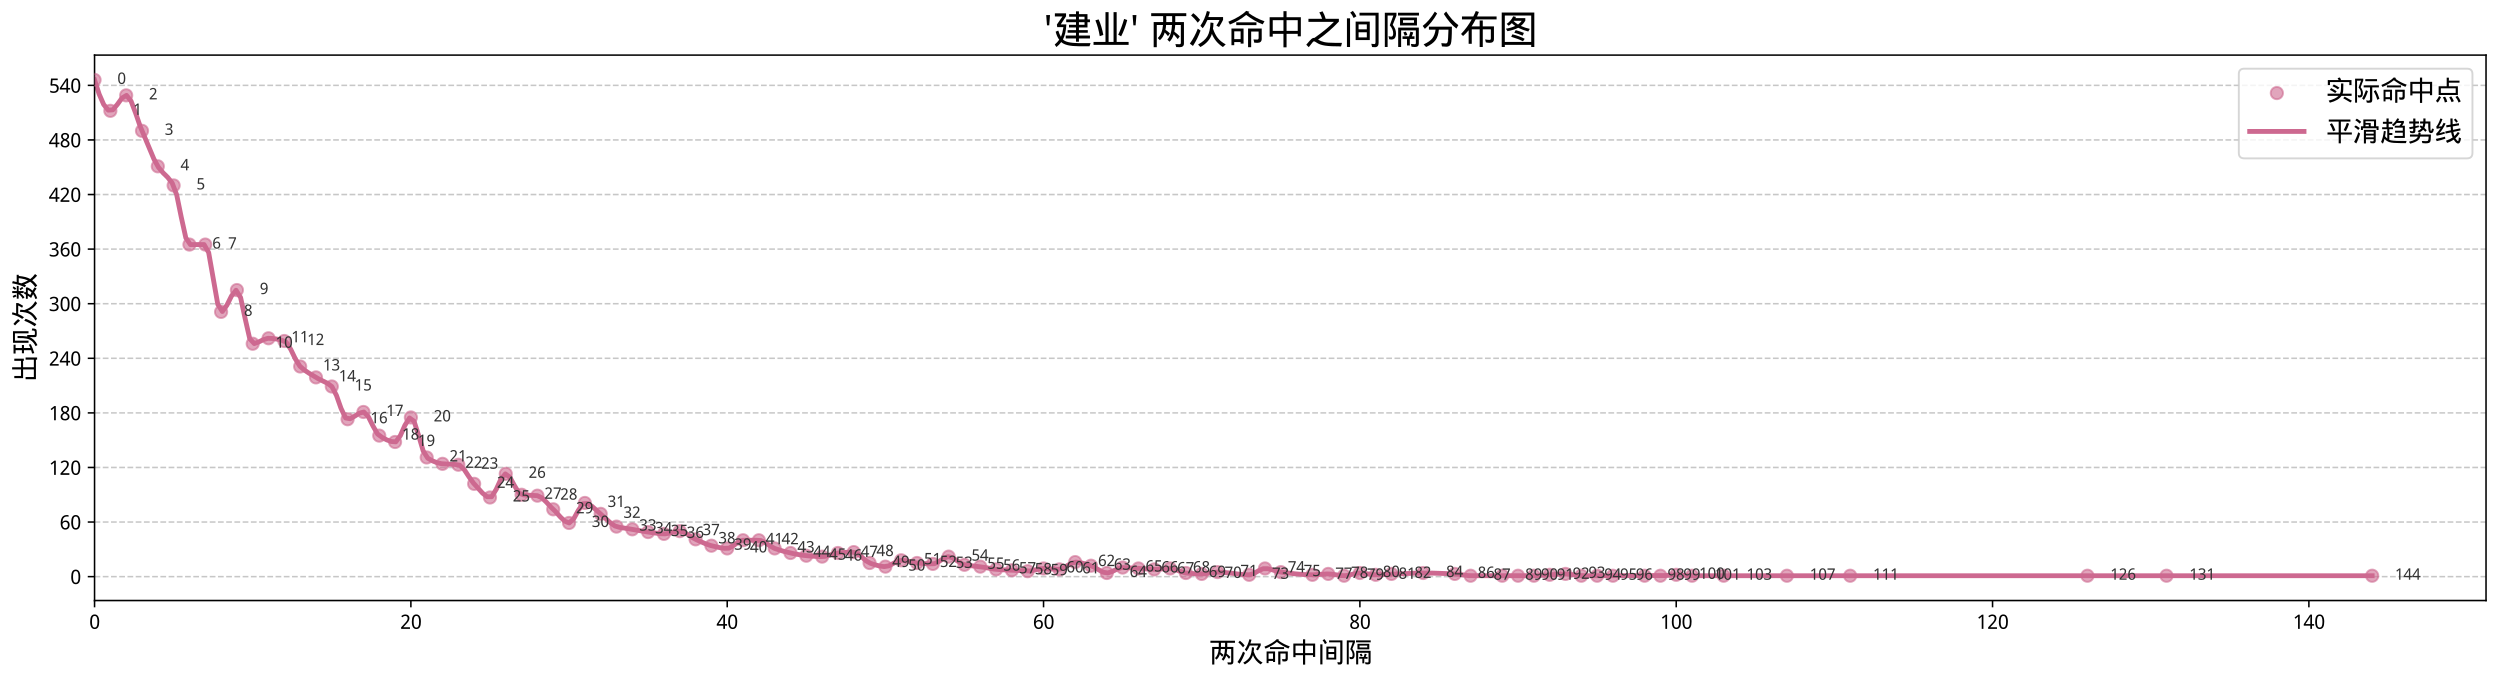 <?xml version="1.0" encoding="utf-8" standalone="no"?>
<!DOCTYPE svg PUBLIC "-//W3C//DTD SVG 1.1//EN"
  "http://www.w3.org/Graphics/SVG/1.1/DTD/svg11.dtd">
<svg xmlns:xlink="http://www.w3.org/1999/xlink" width="1288.366pt" height="351.681pt" viewBox="0 0 1288.366 351.681" xmlns="http://www.w3.org/2000/svg" version="1.1">
 <defs>
  <style type="text/css">*{stroke-linejoin: round; stroke-linecap: butt}</style>
 </defs>
 <g id="figure_1">
  <g id="patch_1">
   <path d="M 0 351.681 
L 1288.366 351.681 
L 1288.366 0 
L 0 0 
z
" style="fill: #ffffff"/>
  </g>
  <g id="axes_1">
   <g id="patch_2">
    <path d="M 48.726 309.477 
L 1281.166 309.477 
L 1281.166 28.397 
L 48.726 28.397 
z
" style="fill: #ffffff"/>
   </g>
   <g id="matplotlib.axis_1">
    <g id="xtick_1">
     <g id="line2d_1">
      <defs>
       <path id="m3c226a7a9c" d="M 0 0 
L 0 3.5 
" style="stroke: #000000; stroke-width: 0.8"/>
      </defs>
      <g>
       <use xlink:href="#m3c226a7a9c" x="48.726" y="309.477" style="stroke: #000000; stroke-width: 0.8"/>
      </g>
     </g>
     <g id="text_1">
      <!-- 0 -->
      <g transform="translate(45.972 324.075) scale(0.1 -0.1)">
       <defs>
        <path id="WenQuanYiMicroHei-30" d="M 3225 2291 
Q 3225 1738 3145 1300 
Q 3066 863 2889 559 
Q 2713 256 2434 96 
Q 2156 -63 1759 -63 
Q 1391 -63 1117 96 
Q 844 256 664 559 
Q 484 863 395 1300 
Q 306 1738 306 2291 
Q 306 2844 386 3281 
Q 466 3719 639 4020 
Q 813 4322 1089 4481 
Q 1366 4641 1759 4641 
Q 2131 4641 2406 4483 
Q 2681 4325 2862 4023 
Q 3044 3722 3134 3284 
Q 3225 2847 3225 2291 
z
M 884 2291 
Q 884 1822 931 1472 
Q 978 1122 1081 889 
Q 1184 656 1351 539 
Q 1519 422 1759 422 
Q 2000 422 2169 537 
Q 2338 653 2445 884 
Q 2553 1116 2601 1467 
Q 2650 1819 2650 2291 
Q 2650 2759 2601 3109 
Q 2553 3459 2445 3690 
Q 2338 3922 2169 4037 
Q 2000 4153 1759 4153 
Q 1519 4153 1351 4037 
Q 1184 3922 1081 3690 
Q 978 3459 931 3109 
Q 884 2759 884 2291 
z
" transform="scale(0.016)"/>
       </defs>
       <use xlink:href="#WenQuanYiMicroHei-30"/>
      </g>
     </g>
    </g>
    <g id="xtick_2">
     <g id="line2d_2">
      <g>
       <use xlink:href="#m3c226a7a9c" x="211.747" y="309.477" style="stroke: #000000; stroke-width: 0.8"/>
      </g>
     </g>
     <g id="text_2">
      <!-- 20 -->
      <g transform="translate(206.239 324.075) scale(0.1 -0.1)">
       <defs>
        <path id="WenQuanYiMicroHei-32" d="M 3150 0 
L 300 0 
L 300 488 
L 1394 1678 
Q 1628 1931 1812 2140 
Q 1997 2350 2126 2550 
Q 2256 2750 2325 2951 
Q 2394 3153 2394 3391 
Q 2394 3575 2341 3715 
Q 2288 3856 2189 3954 
Q 2091 4053 1956 4103 
Q 1822 4153 1656 4153 
Q 1359 4153 1120 4033 
Q 881 3913 666 3725 
L 347 4097 
Q 472 4209 615 4307 
Q 759 4406 925 4478 
Q 1091 4550 1275 4592 
Q 1459 4634 1663 4634 
Q 1963 4634 2205 4550 
Q 2447 4466 2615 4308 
Q 2784 4150 2876 3923 
Q 2969 3697 2969 3413 
Q 2969 3147 2886 2906 
Q 2803 2666 2658 2433 
Q 2513 2200 2311 1965 
Q 2109 1731 1875 1478 
L 997 544 
L 997 519 
L 3150 519 
L 3150 0 
z
" transform="scale(0.016)"/>
       </defs>
       <use xlink:href="#WenQuanYiMicroHei-32"/>
       <use xlink:href="#WenQuanYiMicroHei-30" transform="translate(55.078 0)"/>
      </g>
     </g>
    </g>
    <g id="xtick_3">
     <g id="line2d_3">
      <g>
       <use xlink:href="#m3c226a7a9c" x="374.768" y="309.477" style="stroke: #000000; stroke-width: 0.8"/>
      </g>
     </g>
     <g id="text_3">
      <!-- 40 -->
      <g transform="translate(369.26 324.075) scale(0.1 -0.1)">
       <defs>
        <path id="WenQuanYiMicroHei-34" d="M 3397 1025 
L 2731 1025 
L 2731 0 
L 2181 0 
L 2181 1025 
L 72 1025 
L 72 1522 
L 2144 4594 
L 2731 4594 
L 2731 1544 
L 3397 1544 
L 3397 1025 
z
M 2181 1544 
L 2181 2656 
Q 2181 2831 2186 3023 
Q 2191 3216 2197 3398 
Q 2203 3581 2211 3740 
Q 2219 3900 2222 4006 
L 2194 4006 
Q 2172 3944 2139 3867 
Q 2106 3791 2067 3714 
Q 2028 3638 1987 3566 
Q 1947 3494 1913 3444 
L 628 1544 
L 2181 1544 
z
" transform="scale(0.016)"/>
       </defs>
       <use xlink:href="#WenQuanYiMicroHei-34"/>
       <use xlink:href="#WenQuanYiMicroHei-30" transform="translate(55.078 0)"/>
      </g>
     </g>
    </g>
    <g id="xtick_4">
     <g id="line2d_4">
      <g>
       <use xlink:href="#m3c226a7a9c" x="537.789" y="309.477" style="stroke: #000000; stroke-width: 0.8"/>
      </g>
     </g>
     <g id="text_4">
      <!-- 60 -->
      <g transform="translate(532.281 324.075) scale(0.1 -0.1)">
       <defs>
        <path id="WenQuanYiMicroHei-36" d="M 353 1953 
Q 353 2281 386 2606 
Q 419 2931 501 3229 
Q 584 3528 728 3784 
Q 872 4041 1094 4230 
Q 1316 4419 1625 4526 
Q 1934 4634 2350 4634 
Q 2409 4634 2481 4631 
Q 2553 4628 2626 4620 
Q 2700 4613 2767 4602 
Q 2834 4591 2888 4575 
L 2888 4091 
Q 2778 4128 2640 4147 
Q 2503 4166 2369 4166 
Q 2088 4166 1873 4098 
Q 1659 4031 1503 3909 
Q 1347 3788 1242 3619 
Q 1138 3450 1072 3245 
Q 1006 3041 975 2809 
Q 944 2578 934 2328 
L 972 2328 
Q 1034 2441 1123 2539 
Q 1213 2638 1331 2708 
Q 1450 2778 1598 2818 
Q 1747 2859 1931 2859 
Q 2228 2859 2468 2767 
Q 2709 2675 2878 2497 
Q 3047 2319 3139 2061 
Q 3231 1803 3231 1472 
Q 3231 1116 3134 831 
Q 3038 547 2856 348 
Q 2675 150 2419 43 
Q 2163 -63 1844 -63 
Q 1531 -63 1257 59 
Q 984 181 784 431 
Q 584 681 468 1059 
Q 353 1438 353 1953 
z
M 1838 416 
Q 2025 416 2179 480 
Q 2334 544 2446 673 
Q 2559 803 2620 1001 
Q 2681 1200 2681 1472 
Q 2681 1691 2629 1864 
Q 2578 2038 2475 2159 
Q 2372 2281 2217 2347 
Q 2063 2413 1856 2413 
Q 1647 2413 1473 2339 
Q 1300 2266 1178 2148 
Q 1056 2031 989 1881 
Q 922 1731 922 1581 
Q 922 1372 980 1164 
Q 1038 956 1152 790 
Q 1266 625 1437 520 
Q 1609 416 1838 416 
z
" transform="scale(0.016)"/>
       </defs>
       <use xlink:href="#WenQuanYiMicroHei-36"/>
       <use xlink:href="#WenQuanYiMicroHei-30" transform="translate(55.078 0)"/>
      </g>
     </g>
    </g>
    <g id="xtick_5">
     <g id="line2d_5">
      <g>
       <use xlink:href="#m3c226a7a9c" x="700.81" y="309.477" style="stroke: #000000; stroke-width: 0.8"/>
      </g>
     </g>
     <g id="text_5">
      <!-- 80 -->
      <g transform="translate(695.302 324.075) scale(0.1 -0.1)">
       <defs>
        <path id="WenQuanYiMicroHei-38" d="M 1766 4641 
Q 2028 4641 2261 4572 
Q 2494 4503 2670 4365 
Q 2847 4228 2950 4022 
Q 3053 3816 3053 3541 
Q 3053 3331 2990 3162 
Q 2928 2994 2818 2858 
Q 2709 2722 2559 2614 
Q 2409 2506 2234 2419 
Q 2416 2322 2589 2203 
Q 2763 2084 2898 1936 
Q 3034 1788 3117 1603 
Q 3200 1419 3200 1191 
Q 3200 903 3095 670 
Q 2991 438 2802 275 
Q 2613 113 2348 25 
Q 2084 -63 1766 -63 
Q 1422 -63 1155 21 
Q 888 106 705 264 
Q 522 422 426 650 
Q 331 878 331 1166 
Q 331 1400 401 1587 
Q 472 1775 590 1925 
Q 709 2075 871 2190 
Q 1034 2306 1216 2394 
Q 1063 2491 928 2605 
Q 794 2719 695 2859 
Q 597 3000 539 3170 
Q 481 3341 481 3547 
Q 481 3819 586 4023 
Q 691 4228 869 4365 
Q 1047 4503 1280 4572 
Q 1513 4641 1766 4641 
z
M 891 1159 
Q 891 994 941 855 
Q 991 716 1097 617 
Q 1203 519 1365 464 
Q 1528 409 1753 409 
Q 1972 409 2139 464 
Q 2306 519 2418 620 
Q 2531 722 2587 865 
Q 2644 1009 2644 1184 
Q 2644 1347 2583 1478 
Q 2522 1609 2408 1721 
Q 2294 1834 2134 1934 
Q 1975 2034 1778 2131 
L 1684 2175 
Q 1291 1988 1091 1745 
Q 891 1503 891 1159 
z
M 1759 4166 
Q 1428 4166 1233 4000 
Q 1038 3834 1038 3519 
Q 1038 3341 1092 3212 
Q 1147 3084 1244 2984 
Q 1341 2884 1477 2804 
Q 1613 2725 1772 2650 
Q 1922 2719 2055 2800 
Q 2188 2881 2286 2984 
Q 2384 3088 2440 3219 
Q 2497 3350 2497 3519 
Q 2497 3834 2300 4000 
Q 2103 4166 1759 4166 
z
" transform="scale(0.016)"/>
       </defs>
       <use xlink:href="#WenQuanYiMicroHei-38"/>
       <use xlink:href="#WenQuanYiMicroHei-30" transform="translate(55.078 0)"/>
      </g>
     </g>
    </g>
    <g id="xtick_6">
     <g id="line2d_6">
      <g>
       <use xlink:href="#m3c226a7a9c" x="863.831" y="309.477" style="stroke: #000000; stroke-width: 0.8"/>
      </g>
     </g>
     <g id="text_6">
      <!-- 100 -->
      <g transform="translate(855.57 324.075) scale(0.1 -0.1)">
       <defs>
        <path id="WenQuanYiMicroHei-31" d="M 2222 0 
L 1672 0 
L 1672 2853 
Q 1672 2988 1673 3141 
Q 1675 3294 1679 3445 
Q 1684 3597 1689 3736 
Q 1694 3875 1697 3981 
Q 1644 3925 1603 3884 
Q 1563 3844 1520 3806 
Q 1478 3769 1431 3726 
Q 1384 3684 1319 3628 
L 856 3250 
L 556 3634 
L 1753 4569 
L 2222 4569 
L 2222 0 
z
" transform="scale(0.016)"/>
       </defs>
       <use xlink:href="#WenQuanYiMicroHei-31"/>
       <use xlink:href="#WenQuanYiMicroHei-30" transform="translate(55.078 0)"/>
       <use xlink:href="#WenQuanYiMicroHei-30" transform="translate(110.156 0)"/>
      </g>
     </g>
    </g>
    <g id="xtick_7">
     <g id="line2d_7">
      <g>
       <use xlink:href="#m3c226a7a9c" x="1026.853" y="309.477" style="stroke: #000000; stroke-width: 0.8"/>
      </g>
     </g>
     <g id="text_7">
      <!-- 120 -->
      <g transform="translate(1018.591 324.075) scale(0.1 -0.1)">
       <use xlink:href="#WenQuanYiMicroHei-31"/>
       <use xlink:href="#WenQuanYiMicroHei-32" transform="translate(55.078 0)"/>
       <use xlink:href="#WenQuanYiMicroHei-30" transform="translate(110.156 0)"/>
      </g>
     </g>
    </g>
    <g id="xtick_8">
     <g id="line2d_8">
      <g>
       <use xlink:href="#m3c226a7a9c" x="1189.874" y="309.477" style="stroke: #000000; stroke-width: 0.8"/>
      </g>
     </g>
     <g id="text_8">
      <!-- 140 -->
      <g transform="translate(1181.612 324.075) scale(0.1 -0.1)">
       <use xlink:href="#WenQuanYiMicroHei-31"/>
       <use xlink:href="#WenQuanYiMicroHei-34" transform="translate(55.078 0)"/>
       <use xlink:href="#WenQuanYiMicroHei-30" transform="translate(110.156 0)"/>
      </g>
     </g>
    </g>
    <g id="text_9">
     <!-- 两次命中间隔 -->
     <g transform="translate(622.946 341.116) scale(0.14 -0.14)">
      <defs>
       <path id="WenQuanYiMicroHei-4e24" d="M 5650 3450 
L 5650 0 
Q 5650 -300 5475 -450 
Q 5300 -600 4975 -600 
Q 4725 -600 4400 -575 
L 4275 -100 
Q 4725 -125 4950 -125 
Q 5150 -125 5150 125 
L 5150 2975 
L 4250 2975 
Q 4200 2375 4100 1900 
Q 4600 1525 4975 1150 
L 4650 700 
Q 4325 1125 4000 1475 
Q 3825 775 3325 275 
L 2975 625 
Q 3650 1350 3725 2975 
L 2775 2975 
Q 2750 2550 2675 2200 
Q 3100 1900 3400 1625 
L 3075 1175 
Q 2825 1500 2550 1775 
Q 2350 1025 1775 525 
L 1425 875 
Q 2175 1550 2275 2975 
L 1275 2975 
L 1275 -600 
L 775 -600 
L 775 3450 
L 2300 3450 
L 2300 4400 
L 375 4400 
L 375 4875 
L 6025 4875 
L 6025 4400 
L 4250 4400 
L 4250 3450 
L 5650 3450 
z
M 3750 4400 
L 2800 4400 
L 2800 3450 
L 3750 3450 
L 3750 4400 
z
" transform="scale(0.016)"/>
       <path id="WenQuanYiMicroHei-6b21" d="M 900 4875 
Q 1500 4425 2000 3800 
L 1625 3350 
Q 1125 4025 550 4500 
L 900 4875 
z
M 1625 2375 
L 2075 2075 
Q 1625 800 850 -400 
L 350 -25 
Q 1150 1100 1625 2375 
z
M 3100 5225 
L 3575 5100 
Q 3475 4675 3325 4250 
L 5700 4250 
L 5700 3800 
Q 5425 3225 5050 2650 
L 4625 2875 
Q 4925 3325 5125 3775 
L 3175 3775 
Q 2850 3000 2425 2450 
L 2050 2850 
Q 2750 3850 3100 5225 
z
M 3675 3375 
L 4150 3300 
Q 4150 2800 4075 2375 
Q 4400 1450 4850 875 
Q 5300 300 6125 -150 
L 5675 -575 
Q 4425 225 3900 1550 
Q 3525 250 2050 -575 
L 1675 -175 
Q 2750 425 3187 1175 
Q 3625 1925 3675 3375 
z
" transform="scale(0.016)"/>
       <path id="WenQuanYiMicroHei-547d" d="M 3175 5250 
L 3700 5100 
L 3525 4925 
Q 4775 4025 6125 3575 
L 5825 3075 
Q 4475 3600 3175 4600 
Q 2025 3650 550 3050 
L 300 3500 
Q 2300 4325 3175 5250 
z
M 1575 3400 
L 4825 3400 
L 4825 2950 
L 1575 2950 
L 1575 3400 
z
M 5675 2400 
L 5675 750 
Q 5675 425 5500 262 
Q 5325 100 4975 100 
Q 4775 100 4475 125 
L 4350 650 
Q 4750 625 4950 625 
Q 5175 625 5175 900 
L 5175 1925 
L 3975 1925 
L 3975 -600 
L 3475 -600 
L 3475 2400 
L 5675 2400 
z
M 1250 225 
L 1250 -275 
L 800 -275 
L 800 2400 
L 2750 2400 
L 2750 -25 
L 2275 -25 
L 2275 225 
L 1250 225 
z
M 2275 700 
L 2275 1950 
L 1250 1950 
L 1250 700 
L 2275 700 
z
" transform="scale(0.016)"/>
       <path id="WenQuanYiMicroHei-4e2d" d="M 5725 4225 
L 5725 1150 
L 5225 1150 
L 5225 1550 
L 3425 1550 
L 3425 -625 
L 2925 -625 
L 2925 1550 
L 1200 1550 
L 1200 1100 
L 700 1100 
L 700 4225 
L 2925 4225 
L 2925 5200 
L 3425 5200 
L 3425 4225 
L 5725 4225 
z
M 1200 2025 
L 2925 2025 
L 2925 3750 
L 1200 3750 
L 1200 2025 
z
M 3425 3750 
L 3425 2025 
L 5225 2025 
L 5225 3750 
L 3425 3750 
z
" transform="scale(0.016)"/>
       <path id="WenQuanYiMicroHei-95f4" d="M 1600 5250 
Q 1950 4850 2175 4375 
L 1725 4100 
Q 1525 4575 1175 4975 
L 1600 5250 
z
M 2675 4950 
L 5750 4950 
L 5750 100 
Q 5750 -250 5600 -425 
Q 5450 -600 5175 -600 
Q 4975 -600 4700 -575 
L 4575 -50 
Q 4875 -100 5075 -100 
Q 5250 -100 5250 250 
L 5250 4500 
L 2675 4500 
L 2675 4950 
z
M 650 4050 
L 1150 4050 
L 1150 -575 
L 650 -575 
L 650 4050 
z
M 4325 3525 
L 4325 550 
L 2050 550 
L 2050 3525 
L 4325 3525 
z
M 3850 2275 
L 3850 3075 
L 2525 3075 
L 2525 2275 
L 3850 2275 
z
M 2525 1800 
L 2525 975 
L 3850 975 
L 3850 1800 
L 2525 1800 
z
" transform="scale(0.016)"/>
       <path id="WenQuanYiMicroHei-9694" d="M 2375 4950 
L 2375 4500 
L 1775 3000 
Q 2300 2300 2300 1625 
Q 2300 1125 2112 875 
Q 1925 625 1550 625 
Q 1400 625 1200 675 
L 1100 1175 
Q 1375 1100 1550 1100 
Q 1700 1100 1775 1237 
Q 1850 1375 1850 1625 
Q 1850 2275 1300 2925 
L 1875 4500 
L 950 4500 
L 950 -575 
L 500 -575 
L 500 4950 
L 2375 4950 
z
M 2625 4950 
L 6000 4950 
L 6000 4500 
L 2625 4500 
L 2625 4950 
z
M 2950 4175 
L 5675 4175 
L 5675 2900 
L 2950 2900 
L 2950 4175 
z
M 3425 3325 
L 5200 3325 
L 5200 3750 
L 3425 3750 
L 3425 3325 
z
M 5975 2550 
L 5975 0 
Q 5975 -300 5812 -437 
Q 5650 -575 5325 -575 
Q 5100 -575 4800 -525 
L 4700 -75 
Q 5100 -125 5325 -125 
Q 5500 -125 5500 100 
L 5500 2100 
L 3125 2100 
L 3125 -575 
L 2650 -575 
L 2650 2550 
L 5975 2550 
z
M 3875 1900 
Q 4050 1675 4125 1375 
L 3700 1250 
Q 3625 1525 3475 1775 
L 3875 1900 
z
M 4625 1900 
L 5075 1775 
Q 4975 1425 4850 1150 
L 5275 1150 
L 5275 725 
L 4525 725 
L 4525 -325 
L 4075 -325 
L 4075 725 
L 3350 725 
L 3350 1150 
L 4400 1150 
Q 4525 1500 4625 1900 
z
" transform="scale(0.016)"/>
      </defs>
      <use xlink:href="#WenQuanYiMicroHei-4e24"/>
      <use xlink:href="#WenQuanYiMicroHei-6b21" transform="translate(100 0)"/>
      <use xlink:href="#WenQuanYiMicroHei-547d" transform="translate(200 0)"/>
      <use xlink:href="#WenQuanYiMicroHei-4e2d" transform="translate(300 0)"/>
      <use xlink:href="#WenQuanYiMicroHei-95f4" transform="translate(400 0)"/>
      <use xlink:href="#WenQuanYiMicroHei-9694" transform="translate(500 0)"/>
     </g>
    </g>
   </g>
   <g id="matplotlib.axis_2">
    <g id="ytick_1">
     <g id="line2d_9">
      <path d="M 48.726 297.169 
L 1281.166 297.169 
" clip-path="url(#p6a568fd83b)" style="fill: none; stroke-dasharray: 2.96,1.28; stroke-dashoffset: 0; stroke: #b0b0b0; stroke-opacity: 0.7; stroke-width: 0.8"/>
     </g>
     <g id="line2d_10">
      <defs>
       <path id="m2200b983f5" d="M 0 0 
L -3.5 0 
" style="stroke: #000000; stroke-width: 0.8"/>
      </defs>
      <g>
       <use xlink:href="#m2200b983f5" x="48.726" y="297.169" style="stroke: #000000; stroke-width: 0.8"/>
      </g>
     </g>
     <g id="text_10">
      <!-- 0 -->
      <g transform="translate(36.218 300.969) scale(0.1 -0.1)">
       <use xlink:href="#WenQuanYiMicroHei-30"/>
      </g>
     </g>
    </g>
    <g id="ytick_2">
     <g id="line2d_11">
      <path d="M 48.726 269.038 
L 1281.166 269.038 
" clip-path="url(#p6a568fd83b)" style="fill: none; stroke-dasharray: 2.96,1.28; stroke-dashoffset: 0; stroke: #b0b0b0; stroke-opacity: 0.7; stroke-width: 0.8"/>
     </g>
     <g id="line2d_12">
      <g>
       <use xlink:href="#m2200b983f5" x="48.726" y="269.038" style="stroke: #000000; stroke-width: 0.8"/>
      </g>
     </g>
     <g id="text_11">
      <!-- 60 -->
      <g transform="translate(30.71 272.837) scale(0.1 -0.1)">
       <use xlink:href="#WenQuanYiMicroHei-36"/>
       <use xlink:href="#WenQuanYiMicroHei-30" transform="translate(55.078 0)"/>
      </g>
     </g>
    </g>
    <g id="ytick_3">
     <g id="line2d_13">
      <path d="M 48.726 240.906 
L 1281.166 240.906 
" clip-path="url(#p6a568fd83b)" style="fill: none; stroke-dasharray: 2.96,1.28; stroke-dashoffset: 0; stroke: #b0b0b0; stroke-opacity: 0.7; stroke-width: 0.8"/>
     </g>
     <g id="line2d_14">
      <g>
       <use xlink:href="#m2200b983f5" x="48.726" y="240.906" style="stroke: #000000; stroke-width: 0.8"/>
      </g>
     </g>
     <g id="text_12">
      <!-- 120 -->
      <g transform="translate(25.202 244.706) scale(0.1 -0.1)">
       <use xlink:href="#WenQuanYiMicroHei-31"/>
       <use xlink:href="#WenQuanYiMicroHei-32" transform="translate(55.078 0)"/>
       <use xlink:href="#WenQuanYiMicroHei-30" transform="translate(110.156 0)"/>
      </g>
     </g>
    </g>
    <g id="ytick_4">
     <g id="line2d_15">
      <path d="M 48.726 212.775 
L 1281.166 212.775 
" clip-path="url(#p6a568fd83b)" style="fill: none; stroke-dasharray: 2.96,1.28; stroke-dashoffset: 0; stroke: #b0b0b0; stroke-opacity: 0.7; stroke-width: 0.8"/>
     </g>
     <g id="line2d_16">
      <g>
       <use xlink:href="#m2200b983f5" x="48.726" y="212.775" style="stroke: #000000; stroke-width: 0.8"/>
      </g>
     </g>
     <g id="text_13">
      <!-- 180 -->
      <g transform="translate(25.202 216.574) scale(0.1 -0.1)">
       <use xlink:href="#WenQuanYiMicroHei-31"/>
       <use xlink:href="#WenQuanYiMicroHei-38" transform="translate(55.078 0)"/>
       <use xlink:href="#WenQuanYiMicroHei-30" transform="translate(110.156 0)"/>
      </g>
     </g>
    </g>
    <g id="ytick_5">
     <g id="line2d_17">
      <path d="M 48.726 184.644 
L 1281.166 184.644 
" clip-path="url(#p6a568fd83b)" style="fill: none; stroke-dasharray: 2.96,1.28; stroke-dashoffset: 0; stroke: #b0b0b0; stroke-opacity: 0.7; stroke-width: 0.8"/>
     </g>
     <g id="line2d_18">
      <g>
       <use xlink:href="#m2200b983f5" x="48.726" y="184.644" style="stroke: #000000; stroke-width: 0.8"/>
      </g>
     </g>
     <g id="text_14">
      <!-- 240 -->
      <g transform="translate(25.202 188.443) scale(0.1 -0.1)">
       <use xlink:href="#WenQuanYiMicroHei-32"/>
       <use xlink:href="#WenQuanYiMicroHei-34" transform="translate(55.078 0)"/>
       <use xlink:href="#WenQuanYiMicroHei-30" transform="translate(110.156 0)"/>
      </g>
     </g>
    </g>
    <g id="ytick_6">
     <g id="line2d_19">
      <path d="M 48.726 156.512 
L 1281.166 156.512 
" clip-path="url(#p6a568fd83b)" style="fill: none; stroke-dasharray: 2.96,1.28; stroke-dashoffset: 0; stroke: #b0b0b0; stroke-opacity: 0.7; stroke-width: 0.8"/>
     </g>
     <g id="line2d_20">
      <g>
       <use xlink:href="#m2200b983f5" x="48.726" y="156.512" style="stroke: #000000; stroke-width: 0.8"/>
      </g>
     </g>
     <g id="text_15">
      <!-- 300 -->
      <g transform="translate(25.202 160.311) scale(0.1 -0.1)">
       <defs>
        <path id="WenQuanYiMicroHei-33" d="M 3003 3500 
Q 3003 3272 2931 3084 
Q 2859 2897 2729 2759 
Q 2600 2622 2419 2533 
Q 2238 2444 2016 2406 
L 2016 2388 
Q 2569 2319 2856 2036 
Q 3144 1753 3144 1300 
Q 3144 1000 3042 750 
Q 2941 500 2734 319 
Q 2528 138 2212 37 
Q 1897 -63 1466 -63 
Q 1125 -63 823 -9 
Q 522 44 256 184 
L 256 716 
Q 528 572 845 494 
Q 1163 416 1453 416 
Q 1741 416 1950 478 
Q 2159 541 2295 656 
Q 2431 772 2495 940 
Q 2559 1109 2559 1319 
Q 2559 1531 2476 1682 
Q 2394 1834 2241 1932 
Q 2088 2031 1867 2078 
Q 1647 2125 1369 2125 
L 953 2125 
L 953 2597 
L 1369 2597 
Q 1622 2597 1819 2659 
Q 2016 2722 2148 2837 
Q 2281 2953 2350 3112 
Q 2419 3272 2419 3463 
Q 2419 3625 2362 3753 
Q 2306 3881 2203 3970 
Q 2100 4059 1956 4106 
Q 1813 4153 1638 4153 
Q 1303 4153 1048 4048 
Q 794 3944 563 3775 
L 275 4166 
Q 394 4263 539 4347 
Q 684 4431 856 4495 
Q 1028 4559 1223 4596 
Q 1419 4634 1638 4634 
Q 1975 4634 2229 4550 
Q 2484 4466 2656 4314 
Q 2828 4163 2915 3955 
Q 3003 3747 3003 3500 
z
" transform="scale(0.016)"/>
       </defs>
       <use xlink:href="#WenQuanYiMicroHei-33"/>
       <use xlink:href="#WenQuanYiMicroHei-30" transform="translate(55.078 0)"/>
       <use xlink:href="#WenQuanYiMicroHei-30" transform="translate(110.156 0)"/>
      </g>
     </g>
    </g>
    <g id="ytick_7">
     <g id="line2d_21">
      <path d="M 48.726 128.381 
L 1281.166 128.381 
" clip-path="url(#p6a568fd83b)" style="fill: none; stroke-dasharray: 2.96,1.28; stroke-dashoffset: 0; stroke: #b0b0b0; stroke-opacity: 0.7; stroke-width: 0.8"/>
     </g>
     <g id="line2d_22">
      <g>
       <use xlink:href="#m2200b983f5" x="48.726" y="128.381" style="stroke: #000000; stroke-width: 0.8"/>
      </g>
     </g>
     <g id="text_16">
      <!-- 360 -->
      <g transform="translate(25.202 132.18) scale(0.1 -0.1)">
       <use xlink:href="#WenQuanYiMicroHei-33"/>
       <use xlink:href="#WenQuanYiMicroHei-36" transform="translate(55.078 0)"/>
       <use xlink:href="#WenQuanYiMicroHei-30" transform="translate(110.156 0)"/>
      </g>
     </g>
    </g>
    <g id="ytick_8">
     <g id="line2d_23">
      <path d="M 48.726 100.249 
L 1281.166 100.249 
" clip-path="url(#p6a568fd83b)" style="fill: none; stroke-dasharray: 2.96,1.28; stroke-dashoffset: 0; stroke: #b0b0b0; stroke-opacity: 0.7; stroke-width: 0.8"/>
     </g>
     <g id="line2d_24">
      <g>
       <use xlink:href="#m2200b983f5" x="48.726" y="100.249" style="stroke: #000000; stroke-width: 0.8"/>
      </g>
     </g>
     <g id="text_17">
      <!-- 420 -->
      <g transform="translate(25.202 104.048) scale(0.1 -0.1)">
       <use xlink:href="#WenQuanYiMicroHei-34"/>
       <use xlink:href="#WenQuanYiMicroHei-32" transform="translate(55.078 0)"/>
       <use xlink:href="#WenQuanYiMicroHei-30" transform="translate(110.156 0)"/>
      </g>
     </g>
    </g>
    <g id="ytick_9">
     <g id="line2d_25">
      <path d="M 48.726 72.118 
L 1281.166 72.118 
" clip-path="url(#p6a568fd83b)" style="fill: none; stroke-dasharray: 2.96,1.28; stroke-dashoffset: 0; stroke: #b0b0b0; stroke-opacity: 0.7; stroke-width: 0.8"/>
     </g>
     <g id="line2d_26">
      <g>
       <use xlink:href="#m2200b983f5" x="48.726" y="72.118" style="stroke: #000000; stroke-width: 0.8"/>
      </g>
     </g>
     <g id="text_18">
      <!-- 480 -->
      <g transform="translate(25.202 75.917) scale(0.1 -0.1)">
       <use xlink:href="#WenQuanYiMicroHei-34"/>
       <use xlink:href="#WenQuanYiMicroHei-38" transform="translate(55.078 0)"/>
       <use xlink:href="#WenQuanYiMicroHei-30" transform="translate(110.156 0)"/>
      </g>
     </g>
    </g>
    <g id="ytick_10">
     <g id="line2d_27">
      <path d="M 48.726 43.986 
L 1281.166 43.986 
" clip-path="url(#p6a568fd83b)" style="fill: none; stroke-dasharray: 2.96,1.28; stroke-dashoffset: 0; stroke: #b0b0b0; stroke-opacity: 0.7; stroke-width: 0.8"/>
     </g>
     <g id="line2d_28">
      <g>
       <use xlink:href="#m2200b983f5" x="48.726" y="43.986" style="stroke: #000000; stroke-width: 0.8"/>
      </g>
     </g>
     <g id="text_19">
      <!-- 540 -->
      <g transform="translate(25.202 47.786) scale(0.1 -0.1)">
       <defs>
        <path id="WenQuanYiMicroHei-35" d="M 1703 2803 
Q 2013 2803 2280 2717 
Q 2547 2631 2745 2462 
Q 2944 2294 3056 2044 
Q 3169 1794 3169 1466 
Q 3169 1109 3062 825 
Q 2956 541 2747 344 
Q 2538 147 2230 42 
Q 1922 -63 1522 -63 
Q 1363 -63 1208 -47 
Q 1053 -31 911 -1 
Q 769 28 641 75 
Q 513 122 409 184 
L 409 722 
Q 513 650 652 594 
Q 791 538 944 500 
Q 1097 463 1251 442 
Q 1406 422 1538 422 
Q 1784 422 1978 480 
Q 2172 538 2306 659 
Q 2441 781 2512 965 
Q 2584 1150 2584 1403 
Q 2584 1850 2309 2086 
Q 2034 2322 1509 2322 
Q 1425 2322 1326 2314 
Q 1228 2306 1129 2293 
Q 1031 2281 942 2267 
Q 853 2253 788 2241 
L 506 2419 
L 678 4569 
L 2834 4569 
L 2834 4050 
L 1172 4050 
L 1050 2741 
Q 1150 2759 1314 2781 
Q 1478 2803 1703 2803 
z
" transform="scale(0.016)"/>
       </defs>
       <use xlink:href="#WenQuanYiMicroHei-35"/>
       <use xlink:href="#WenQuanYiMicroHei-34" transform="translate(55.078 0)"/>
       <use xlink:href="#WenQuanYiMicroHei-30" transform="translate(110.156 0)"/>
      </g>
     </g>
    </g>
    <g id="text_20">
     <!-- 出现次数 -->
     <g transform="translate(17.838 196.937) rotate(-90) scale(0.14 -0.14)">
      <defs>
       <path id="WenQuanYiMicroHei-51fa" d="M 675 2075 
L 1175 2075 
L 1175 175 
L 2925 175 
L 2925 2650 
L 925 2650 
L 925 4675 
L 1425 4675 
L 1425 3125 
L 2925 3125 
L 2925 5175 
L 3425 5175 
L 3425 3125 
L 4900 3125 
L 4900 4675 
L 5400 4675 
L 5400 2475 
L 4900 2475 
L 4900 2650 
L 3425 2650 
L 3425 175 
L 5175 175 
L 5175 2075 
L 5675 2075 
L 5675 -575 
L 5175 -575 
L 5175 -300 
L 675 -300 
L 675 2075 
z
" transform="scale(0.016)"/>
       <path id="WenQuanYiMicroHei-73b0" d="M 5475 4975 
L 5475 1400 
L 4975 1400 
L 4975 4525 
L 3300 4525 
L 3300 1400 
L 2800 1400 
L 2800 4975 
L 5475 4975 
z
M 3900 3925 
L 4375 3925 
Q 4375 2500 4250 1700 
L 4600 1700 
L 4600 125 
Q 4600 25 4675 -25 
Q 4750 -75 5025 -75 
Q 5450 -75 5537 25 
Q 5625 125 5650 650 
L 6125 525 
Q 6075 -150 5875 -350 
Q 5750 -500 5025 -500 
Q 4400 -500 4250 -400 
Q 4100 -300 4100 -25 
L 4100 1200 
Q 3675 0 2275 -650 
L 2025 -225 
Q 2750 125 3175 625 
Q 3600 1125 3750 1762 
Q 3900 2400 3900 3925 
z
M 325 4850 
L 2350 4850 
L 2350 4375 
L 1600 4375 
L 1600 2925 
L 2300 2925 
L 2300 2450 
L 1600 2450 
L 1600 975 
Q 2025 1150 2400 1325 
L 2475 875 
Q 1550 400 425 75 
L 325 575 
L 1100 800 
L 1100 2450 
L 400 2450 
L 400 2925 
L 1100 2925 
L 1100 4375 
L 325 4375 
L 325 4850 
z
" transform="scale(0.016)"/>
       <path id="WenQuanYiMicroHei-6570" d="M 4275 4125 
L 5950 4125 
L 5950 3650 
L 5675 3650 
Q 5525 1900 4975 1000 
Q 5425 400 6125 -100 
L 5750 -575 
Q 5175 -100 4675 550 
Q 4175 -125 3450 -600 
L 3100 -150 
Q 3850 300 4350 1025 
Q 4000 1625 3700 2375 
L 3500 1950 
L 3100 2250 
Q 3725 3575 4000 5175 
L 4500 5025 
Q 4400 4550 4275 4125 
z
M 5175 3650 
L 4150 3650 
Q 4125 3525 3975 3075 
Q 4275 2175 4650 1525 
Q 4975 2225 5125 3225 
L 5125 3250 
L 5175 3650 
z
M 450 4100 
L 1750 4100 
L 1750 5150 
L 2200 5150 
L 2200 4100 
L 3400 4100 
L 3400 3675 
L 2200 3675 
L 2200 2525 
L 1750 2525 
L 1750 3300 
Q 1325 2700 750 2325 
L 425 2725 
Q 1050 3050 1525 3675 
L 450 3675 
L 450 4100 
z
M 1050 5050 
Q 1250 4750 1375 4375 
L 975 4175 
Q 850 4550 675 4875 
L 1050 5050 
z
M 2900 5050 
L 3275 4875 
Q 3050 4450 2800 4225 
L 2475 4525 
Q 2725 4750 2900 5050 
z
M 2725 3450 
Q 3000 3150 3175 2825 
L 2800 2600 
Q 2650 2950 2375 3250 
L 2725 3450 
z
M 425 2000 
L 1400 2000 
Q 1500 2200 1575 2400 
L 2050 2350 
L 1900 2000 
L 3025 2000 
L 3025 1575 
Q 2725 925 2300 475 
Q 2725 225 3075 0 
L 2775 -450 
Q 2450 -175 1925 125 
Q 1400 -325 525 -600 
L 375 -175 
Q 1025 25 1500 350 
Q 1100 575 625 800 
Q 925 1200 1150 1575 
L 425 1575 
L 425 2000 
z
M 1675 1575 
Q 1500 1250 1300 1000 
L 1900 700 
Q 2275 1100 2500 1575 
L 1675 1575 
z
" transform="scale(0.016)"/>
      </defs>
      <use xlink:href="#WenQuanYiMicroHei-51fa"/>
      <use xlink:href="#WenQuanYiMicroHei-73b0" transform="translate(100 0)"/>
      <use xlink:href="#WenQuanYiMicroHei-6b21" transform="translate(200 0)"/>
      <use xlink:href="#WenQuanYiMicroHei-6570" transform="translate(300 0)"/>
     </g>
    </g>
   </g>
   <g id="line2d_29">
    <path d="M 48.726 41.173 
L 51.078 48.464 
L 53.43 53.853 
L 55.782 56.765 
L 58.134 56.604 
L 60.487 53.809 
L 62.839 50.559 
L 65.191 49.158 
L 67.543 52.09 
L 69.896 58.292 
L 72.248 65.129 
L 79.304 81.941 
L 81.657 86.211 
L 84.009 89.023 
L 86.361 91.325 
L 88.713 94.268 
L 91.065 100.445 
L 93.418 111.942 
L 95.77 122.591 
L 98.122 126.036 
L 105.179 126.036 
L 107.531 130.138 
L 112.235 156.839 
L 114.587 160.527 
L 116.94 157.27 
L 119.292 152.538 
L 121.644 149.575 
L 123.996 153.328 
L 126.349 164.266 
L 128.701 174.567 
L 131.053 177.063 
L 133.405 176.197 
L 135.757 175.018 
L 138.11 174.338 
L 140.462 174.433 
L 142.814 174.78 
L 145.166 175.333 
L 147.518 176.395 
L 149.871 180.108 
L 152.223 184.987 
L 154.575 188.749 
L 156.927 190.761 
L 159.279 192.344 
L 163.984 195.147 
L 168.688 197.492 
L 171.041 199.224 
L 173.393 203.785 
L 175.745 210.447 
L 178.097 215.401 
L 180.449 215.799 
L 182.802 214.468 
L 185.154 212.946 
L 187.506 212.327 
L 189.858 214.816 
L 192.21 219.515 
L 194.563 223.654 
L 196.915 225.405 
L 199.267 226.669 
L 201.619 227.523 
L 203.971 227.7 
L 206.324 224.474 
L 208.676 219.156 
L 211.028 215.397 
L 213.38 217.091 
L 215.732 224.401 
L 218.085 232.379 
L 220.437 236.113 
L 222.789 237.465 
L 225.141 238.419 
L 227.494 238.963 
L 232.198 239.259 
L 234.55 239.362 
L 236.902 239.715 
L 239.255 242.022 
L 241.607 245.601 
L 243.959 248.924 
L 248.663 254.131 
L 251.016 255.986 
L 253.368 255.995 
L 255.72 252.179 
L 258.072 247.081 
L 260.424 244.217 
L 262.777 245.958 
L 265.129 250.25 
L 267.481 254.11 
L 269.833 255.067 
L 276.89 255.434 
L 279.242 256.521 
L 281.594 258.794 
L 283.947 261.366 
L 286.299 263.631 
L 288.651 266.284 
L 291.003 268.58 
L 293.355 269.502 
L 295.708 267.271 
L 298.06 262.984 
L 300.412 259.617 
L 302.764 259.467 
L 305.116 260.942 
L 314.525 269.386 
L 316.877 271.057 
L 319.23 271.757 
L 323.934 272.495 
L 328.639 273.29 
L 333.343 274.099 
L 340.4 275.062 
L 342.752 275.112 
L 345.104 274.716 
L 347.456 274.124 
L 349.808 273.742 
L 352.161 274.131 
L 354.513 275.456 
L 356.865 277.054 
L 359.217 278.29 
L 363.922 280.367 
L 366.274 281.141 
L 370.978 282.233 
L 373.33 282.569 
L 375.683 282.487 
L 378.035 281.145 
L 380.387 279.384 
L 382.739 278.421 
L 389.796 278.415 
L 392.148 278.571 
L 394.5 279.719 
L 396.853 281.332 
L 399.205 282.629 
L 403.909 284.135 
L 408.614 285.246 
L 413.318 286.125 
L 418.022 286.595 
L 422.727 286.845 
L 425.079 286.725 
L 427.431 286.112 
L 429.784 285.379 
L 432.136 284.951 
L 436.84 284.597 
L 439.192 284.516 
L 441.545 284.971 
L 443.897 286.825 
L 446.249 288.994 
L 448.601 290.3 
L 450.953 291.073 
L 453.306 291.683 
L 455.658 291.996 
L 458.01 291.631 
L 462.714 289.105 
L 465.067 288.75 
L 467.419 289.099 
L 472.123 290.089 
L 476.828 290.47 
L 479.18 290.581 
L 481.532 290.504 
L 483.884 289.356 
L 486.237 287.784 
L 488.589 286.869 
L 490.941 287.453 
L 495.645 290.569 
L 497.998 291.238 
L 507.406 292.393 
L 512.111 293.278 
L 516.815 293.652 
L 530.929 294.262 
L 535.633 293.193 
L 537.985 292.95 
L 542.69 293.254 
L 545.042 293.403 
L 547.394 293.103 
L 552.098 290.231 
L 554.451 289.674 
L 556.803 289.968 
L 559.155 290.574 
L 561.507 291.313 
L 563.859 292.246 
L 566.212 293.666 
L 568.564 294.91 
L 570.916 295.261 
L 573.268 294.491 
L 575.62 293.307 
L 577.973 292.52 
L 580.325 292.521 
L 594.438 293.416 
L 596.79 293.351 
L 601.495 292.992 
L 603.847 293.013 
L 606.199 293.677 
L 608.551 294.616 
L 610.904 295.266 
L 615.608 295.649 
L 617.96 295.747 
L 620.312 295.723 
L 627.369 294.825 
L 629.721 294.899 
L 634.426 295.377 
L 639.13 295.956 
L 641.482 296.157 
L 643.835 296.231 
L 646.187 295.529 
L 648.539 294.166 
L 650.891 293.089 
L 653.243 293.061 
L 655.596 293.634 
L 657.948 294.361 
L 660.3 294.857 
L 667.357 295.713 
L 672.061 296.1 
L 676.765 296.228 
L 683.822 295.772 
L 686.174 295.864 
L 690.879 296.586 
L 693.231 296.681 
L 695.583 296.287 
L 697.935 295.695 
L 700.288 295.311 
L 702.64 295.414 
L 707.344 296.136 
L 709.696 296.223 
L 730.866 295.311 
L 737.923 295.337 
L 747.332 295.65 
L 749.684 295.761 
L 752.036 296.006 
L 756.741 296.658 
L 763.797 296.701 
L 792.024 296.67 
L 801.433 296.034 
L 806.137 295.768 
L 808.489 295.87 
L 813.194 296.592 
L 817.898 296.701 
L 857.886 296.616 
L 862.59 296.261 
L 864.942 296.255 
L 871.999 296.701 
L 1222.478 296.701 
L 1222.478 296.701 
" clip-path="url(#p6a568fd83b)" style="fill: none; stroke: #cd6990; stroke-width: 2.5; stroke-linecap: square"/>
   </g>
   <g id="patch_3">
    <path d="M 48.726 309.477 
L 48.726 28.397 
" style="fill: none; stroke: #000000; stroke-width: 0.8; stroke-linejoin: miter; stroke-linecap: square"/>
   </g>
   <g id="patch_4">
    <path d="M 1281.166 309.477 
L 1281.166 28.397 
" style="fill: none; stroke: #000000; stroke-width: 0.8; stroke-linejoin: miter; stroke-linecap: square"/>
   </g>
   <g id="patch_5">
    <path d="M 48.726 309.477 
L 1281.166 309.477 
" style="fill: none; stroke: #000000; stroke-width: 0.8; stroke-linejoin: miter; stroke-linecap: square"/>
   </g>
   <g id="patch_6">
    <path d="M 48.726 28.397 
L 1281.166 28.397 
" style="fill: none; stroke: #000000; stroke-width: 0.8; stroke-linejoin: miter; stroke-linecap: square"/>
   </g>
   <g id="PathCollection_1">
    <defs>
     <path id="m155a9e0fad" d="M 0 3.162 
C 0.839 3.162 1.643 2.829 2.236 2.236 
C 2.829 1.643 3.162 0.839 3.162 0 
C 3.162 -0.839 2.829 -1.643 2.236 -2.236 
C 1.643 -2.829 0.839 -3.162 0 -3.162 
C -0.839 -3.162 -1.643 -2.829 -2.236 -2.236 
C -2.829 -1.643 -3.162 -0.839 -3.162 0 
C -3.162 0.839 -2.829 1.643 -2.236 2.236 
C -1.643 2.829 -0.839 3.162 0 3.162 
z
" style="stroke: #cd6990; stroke-opacity: 0.6"/>
    </defs>
    <g clip-path="url(#p6a568fd83b)">
     <use xlink:href="#m155a9e0fad" x="48.726" y="41.173" style="fill: #cd6990; fill-opacity: 0.6; stroke: #cd6990; stroke-opacity: 0.6"/>
     <use xlink:href="#m155a9e0fad" x="56.877" y="57.114" style="fill: #cd6990; fill-opacity: 0.6; stroke: #cd6990; stroke-opacity: 0.6"/>
     <use xlink:href="#m155a9e0fad" x="65.028" y="49.144" style="fill: #cd6990; fill-opacity: 0.6; stroke: #cd6990; stroke-opacity: 0.6"/>
     <use xlink:href="#m155a9e0fad" x="73.179" y="67.429" style="fill: #cd6990; fill-opacity: 0.6; stroke: #cd6990; stroke-opacity: 0.6"/>
     <use xlink:href="#m155a9e0fad" x="81.33" y="85.715" style="fill: #cd6990; fill-opacity: 0.6; stroke: #cd6990; stroke-opacity: 0.6"/>
     <use xlink:href="#m155a9e0fad" x="89.481" y="95.561" style="fill: #cd6990; fill-opacity: 0.6; stroke: #cd6990; stroke-opacity: 0.6"/>
     <use xlink:href="#m155a9e0fad" x="97.632" y="126.036" style="fill: #cd6990; fill-opacity: 0.6; stroke: #cd6990; stroke-opacity: 0.6"/>
     <use xlink:href="#m155a9e0fad" x="105.783" y="126.036" style="fill: #cd6990; fill-opacity: 0.6; stroke: #cd6990; stroke-opacity: 0.6"/>
     <use xlink:href="#m155a9e0fad" x="113.934" y="160.732" style="fill: #cd6990; fill-opacity: 0.6; stroke: #cd6990; stroke-opacity: 0.6"/>
     <use xlink:href="#m155a9e0fad" x="122.085" y="149.479" style="fill: #cd6990; fill-opacity: 0.6; stroke: #cd6990; stroke-opacity: 0.6"/>
     <use xlink:href="#m155a9e0fad" x="130.236" y="177.142" style="fill: #cd6990; fill-opacity: 0.6; stroke: #cd6990; stroke-opacity: 0.6"/>
     <use xlink:href="#m155a9e0fad" x="138.387" y="174.329" style="fill: #cd6990; fill-opacity: 0.6; stroke: #cd6990; stroke-opacity: 0.6"/>
     <use xlink:href="#m155a9e0fad" x="146.538" y="175.735" style="fill: #cd6990; fill-opacity: 0.6; stroke: #cd6990; stroke-opacity: 0.6"/>
     <use xlink:href="#m155a9e0fad" x="154.689" y="188.863" style="fill: #cd6990; fill-opacity: 0.6; stroke: #cd6990; stroke-opacity: 0.6"/>
     <use xlink:href="#m155a9e0fad" x="162.84" y="194.49" style="fill: #cd6990; fill-opacity: 0.6; stroke: #cd6990; stroke-opacity: 0.6"/>
     <use xlink:href="#m155a9e0fad" x="170.991" y="199.178" style="fill: #cd6990; fill-opacity: 0.6; stroke: #cd6990; stroke-opacity: 0.6"/>
     <use xlink:href="#m155a9e0fad" x="179.143" y="216.057" style="fill: #cd6990; fill-opacity: 0.6; stroke: #cd6990; stroke-opacity: 0.6"/>
     <use xlink:href="#m155a9e0fad" x="187.294" y="212.306" style="fill: #cd6990; fill-opacity: 0.6; stroke: #cd6990; stroke-opacity: 0.6"/>
     <use xlink:href="#m155a9e0fad" x="195.445" y="224.496" style="fill: #cd6990; fill-opacity: 0.6; stroke: #cd6990; stroke-opacity: 0.6"/>
     <use xlink:href="#m155a9e0fad" x="203.596" y="227.778" style="fill: #cd6990; fill-opacity: 0.6; stroke: #cd6990; stroke-opacity: 0.6"/>
     <use xlink:href="#m155a9e0fad" x="211.747" y="215.119" style="fill: #cd6990; fill-opacity: 0.6; stroke: #cd6990; stroke-opacity: 0.6"/>
     <use xlink:href="#m155a9e0fad" x="219.898" y="235.749" style="fill: #cd6990; fill-opacity: 0.6; stroke: #cd6990; stroke-opacity: 0.6"/>
     <use xlink:href="#m155a9e0fad" x="228.049" y="239.031" style="fill: #cd6990; fill-opacity: 0.6; stroke: #cd6990; stroke-opacity: 0.6"/>
     <use xlink:href="#m155a9e0fad" x="236.2" y="239.5" style="fill: #cd6990; fill-opacity: 0.6; stroke: #cd6990; stroke-opacity: 0.6"/>
     <use xlink:href="#m155a9e0fad" x="244.351" y="249.346" style="fill: #cd6990; fill-opacity: 0.6; stroke: #cd6990; stroke-opacity: 0.6"/>
     <use xlink:href="#m155a9e0fad" x="252.502" y="256.379" style="fill: #cd6990; fill-opacity: 0.6; stroke: #cd6990; stroke-opacity: 0.6"/>
     <use xlink:href="#m155a9e0fad" x="260.653" y="244.188" style="fill: #cd6990; fill-opacity: 0.6; stroke: #cd6990; stroke-opacity: 0.6"/>
     <use xlink:href="#m155a9e0fad" x="268.804" y="254.972" style="fill: #cd6990; fill-opacity: 0.6; stroke: #cd6990; stroke-opacity: 0.6"/>
     <use xlink:href="#m155a9e0fad" x="276.955" y="255.441" style="fill: #cd6990; fill-opacity: 0.6; stroke: #cd6990; stroke-opacity: 0.6"/>
     <use xlink:href="#m155a9e0fad" x="285.106" y="262.474" style="fill: #cd6990; fill-opacity: 0.6; stroke: #cd6990; stroke-opacity: 0.6"/>
     <use xlink:href="#m155a9e0fad" x="293.257" y="269.507" style="fill: #cd6990; fill-opacity: 0.6; stroke: #cd6990; stroke-opacity: 0.6"/>
     <use xlink:href="#m155a9e0fad" x="301.408" y="259.192" style="fill: #cd6990; fill-opacity: 0.6; stroke: #cd6990; stroke-opacity: 0.6"/>
     <use xlink:href="#m155a9e0fad" x="309.559" y="264.818" style="fill: #cd6990; fill-opacity: 0.6; stroke: #cd6990; stroke-opacity: 0.6"/>
     <use xlink:href="#m155a9e0fad" x="317.711" y="271.382" style="fill: #cd6990; fill-opacity: 0.6; stroke: #cd6990; stroke-opacity: 0.6"/>
     <use xlink:href="#m155a9e0fad" x="325.862" y="272.789" style="fill: #cd6990; fill-opacity: 0.6; stroke: #cd6990; stroke-opacity: 0.6"/>
     <use xlink:href="#m155a9e0fad" x="334.013" y="274.195" style="fill: #cd6990; fill-opacity: 0.6; stroke: #cd6990; stroke-opacity: 0.6"/>
     <use xlink:href="#m155a9e0fad" x="342.164" y="275.133" style="fill: #cd6990; fill-opacity: 0.6; stroke: #cd6990; stroke-opacity: 0.6"/>
     <use xlink:href="#m155a9e0fad" x="350.315" y="273.726" style="fill: #cd6990; fill-opacity: 0.6; stroke: #cd6990; stroke-opacity: 0.6"/>
     <use xlink:href="#m155a9e0fad" x="358.466" y="277.946" style="fill: #cd6990; fill-opacity: 0.6; stroke: #cd6990; stroke-opacity: 0.6"/>
     <use xlink:href="#m155a9e0fad" x="366.617" y="281.228" style="fill: #cd6990; fill-opacity: 0.6; stroke: #cd6990; stroke-opacity: 0.6"/>
     <use xlink:href="#m155a9e0fad" x="374.768" y="282.635" style="fill: #cd6990; fill-opacity: 0.6; stroke: #cd6990; stroke-opacity: 0.6"/>
     <use xlink:href="#m155a9e0fad" x="382.919" y="278.415" style="fill: #cd6990; fill-opacity: 0.6; stroke: #cd6990; stroke-opacity: 0.6"/>
     <use xlink:href="#m155a9e0fad" x="391.07" y="278.415" style="fill: #cd6990; fill-opacity: 0.6; stroke: #cd6990; stroke-opacity: 0.6"/>
     <use xlink:href="#m155a9e0fad" x="399.221" y="282.635" style="fill: #cd6990; fill-opacity: 0.6; stroke: #cd6990; stroke-opacity: 0.6"/>
     <use xlink:href="#m155a9e0fad" x="407.372" y="284.979" style="fill: #cd6990; fill-opacity: 0.6; stroke: #cd6990; stroke-opacity: 0.6"/>
     <use xlink:href="#m155a9e0fad" x="415.523" y="286.386" style="fill: #cd6990; fill-opacity: 0.6; stroke: #cd6990; stroke-opacity: 0.6"/>
     <use xlink:href="#m155a9e0fad" x="423.674" y="286.855" style="fill: #cd6990; fill-opacity: 0.6; stroke: #cd6990; stroke-opacity: 0.6"/>
     <use xlink:href="#m155a9e0fad" x="431.825" y="284.979" style="fill: #cd6990; fill-opacity: 0.6; stroke: #cd6990; stroke-opacity: 0.6"/>
     <use xlink:href="#m155a9e0fad" x="439.976" y="284.51" style="fill: #cd6990; fill-opacity: 0.6; stroke: #cd6990; stroke-opacity: 0.6"/>
     <use xlink:href="#m155a9e0fad" x="448.127" y="290.137" style="fill: #cd6990; fill-opacity: 0.6; stroke: #cd6990; stroke-opacity: 0.6"/>
     <use xlink:href="#m155a9e0fad" x="456.279" y="292.012" style="fill: #cd6990; fill-opacity: 0.6; stroke: #cd6990; stroke-opacity: 0.6"/>
     <use xlink:href="#m155a9e0fad" x="464.43" y="288.73" style="fill: #cd6990; fill-opacity: 0.6; stroke: #cd6990; stroke-opacity: 0.6"/>
     <use xlink:href="#m155a9e0fad" x="472.581" y="290.137" style="fill: #cd6990; fill-opacity: 0.6; stroke: #cd6990; stroke-opacity: 0.6"/>
     <use xlink:href="#m155a9e0fad" x="480.732" y="290.605" style="fill: #cd6990; fill-opacity: 0.6; stroke: #cd6990; stroke-opacity: 0.6"/>
     <use xlink:href="#m155a9e0fad" x="488.883" y="286.855" style="fill: #cd6990; fill-opacity: 0.6; stroke: #cd6990; stroke-opacity: 0.6"/>
     <use xlink:href="#m155a9e0fad" x="497.034" y="291.074" style="fill: #cd6990; fill-opacity: 0.6; stroke: #cd6990; stroke-opacity: 0.6"/>
     <use xlink:href="#m155a9e0fad" x="505.185" y="292.012" style="fill: #cd6990; fill-opacity: 0.6; stroke: #cd6990; stroke-opacity: 0.6"/>
     <use xlink:href="#m155a9e0fad" x="513.336" y="293.419" style="fill: #cd6990; fill-opacity: 0.6; stroke: #cd6990; stroke-opacity: 0.6"/>
     <use xlink:href="#m155a9e0fad" x="521.487" y="293.887" style="fill: #cd6990; fill-opacity: 0.6; stroke: #cd6990; stroke-opacity: 0.6"/>
     <use xlink:href="#m155a9e0fad" x="529.638" y="294.356" style="fill: #cd6990; fill-opacity: 0.6; stroke: #cd6990; stroke-opacity: 0.6"/>
     <use xlink:href="#m155a9e0fad" x="537.789" y="292.95" style="fill: #cd6990; fill-opacity: 0.6; stroke: #cd6990; stroke-opacity: 0.6"/>
     <use xlink:href="#m155a9e0fad" x="545.94" y="293.419" style="fill: #cd6990; fill-opacity: 0.6; stroke: #cd6990; stroke-opacity: 0.6"/>
     <use xlink:href="#m155a9e0fad" x="554.091" y="289.668" style="fill: #cd6990; fill-opacity: 0.6; stroke: #cd6990; stroke-opacity: 0.6"/>
     <use xlink:href="#m155a9e0fad" x="562.242" y="291.543" style="fill: #cd6990; fill-opacity: 0.6; stroke: #cd6990; stroke-opacity: 0.6"/>
     <use xlink:href="#m155a9e0fad" x="570.393" y="295.294" style="fill: #cd6990; fill-opacity: 0.6; stroke: #cd6990; stroke-opacity: 0.6"/>
     <use xlink:href="#m155a9e0fad" x="578.544" y="292.481" style="fill: #cd6990; fill-opacity: 0.6; stroke: #cd6990; stroke-opacity: 0.6"/>
     <use xlink:href="#m155a9e0fad" x="586.695" y="292.95" style="fill: #cd6990; fill-opacity: 0.6; stroke: #cd6990; stroke-opacity: 0.6"/>
     <use xlink:href="#m155a9e0fad" x="594.847" y="293.419" style="fill: #cd6990; fill-opacity: 0.6; stroke: #cd6990; stroke-opacity: 0.6"/>
     <use xlink:href="#m155a9e0fad" x="602.998" y="292.95" style="fill: #cd6990; fill-opacity: 0.6; stroke: #cd6990; stroke-opacity: 0.6"/>
     <use xlink:href="#m155a9e0fad" x="611.149" y="295.294" style="fill: #cd6990; fill-opacity: 0.6; stroke: #cd6990; stroke-opacity: 0.6"/>
     <use xlink:href="#m155a9e0fad" x="619.3" y="295.763" style="fill: #cd6990; fill-opacity: 0.6; stroke: #cd6990; stroke-opacity: 0.6"/>
     <use xlink:href="#m155a9e0fad" x="627.451" y="294.825" style="fill: #cd6990; fill-opacity: 0.6; stroke: #cd6990; stroke-opacity: 0.6"/>
     <use xlink:href="#m155a9e0fad" x="643.753" y="296.232" style="fill: #cd6990; fill-opacity: 0.6; stroke: #cd6990; stroke-opacity: 0.6"/>
     <use xlink:href="#m155a9e0fad" x="651.904" y="292.95" style="fill: #cd6990; fill-opacity: 0.6; stroke: #cd6990; stroke-opacity: 0.6"/>
     <use xlink:href="#m155a9e0fad" x="660.055" y="294.825" style="fill: #cd6990; fill-opacity: 0.6; stroke: #cd6990; stroke-opacity: 0.6"/>
     <use xlink:href="#m155a9e0fad" x="676.357" y="296.232" style="fill: #cd6990; fill-opacity: 0.6; stroke: #cd6990; stroke-opacity: 0.6"/>
     <use xlink:href="#m155a9e0fad" x="684.508" y="295.763" style="fill: #cd6990; fill-opacity: 0.6; stroke: #cd6990; stroke-opacity: 0.6"/>
     <use xlink:href="#m155a9e0fad" x="692.659" y="296.701" style="fill: #cd6990; fill-opacity: 0.6; stroke: #cd6990; stroke-opacity: 0.6"/>
     <use xlink:href="#m155a9e0fad" x="700.81" y="295.294" style="fill: #cd6990; fill-opacity: 0.6; stroke: #cd6990; stroke-opacity: 0.6"/>
     <use xlink:href="#m155a9e0fad" x="708.961" y="296.232" style="fill: #cd6990; fill-opacity: 0.6; stroke: #cd6990; stroke-opacity: 0.6"/>
     <use xlink:href="#m155a9e0fad" x="717.112" y="295.763" style="fill: #cd6990; fill-opacity: 0.6; stroke: #cd6990; stroke-opacity: 0.6"/>
     <use xlink:href="#m155a9e0fad" x="733.415" y="295.294" style="fill: #cd6990; fill-opacity: 0.6; stroke: #cd6990; stroke-opacity: 0.6"/>
     <use xlink:href="#m155a9e0fad" x="749.717" y="295.763" style="fill: #cd6990; fill-opacity: 0.6; stroke: #cd6990; stroke-opacity: 0.6"/>
     <use xlink:href="#m155a9e0fad" x="757.868" y="296.701" style="fill: #cd6990; fill-opacity: 0.6; stroke: #cd6990; stroke-opacity: 0.6"/>
     <use xlink:href="#m155a9e0fad" x="774.17" y="296.701" style="fill: #cd6990; fill-opacity: 0.6; stroke: #cd6990; stroke-opacity: 0.6"/>
     <use xlink:href="#m155a9e0fad" x="782.321" y="296.701" style="fill: #cd6990; fill-opacity: 0.6; stroke: #cd6990; stroke-opacity: 0.6"/>
     <use xlink:href="#m155a9e0fad" x="790.472" y="296.701" style="fill: #cd6990; fill-opacity: 0.6; stroke: #cd6990; stroke-opacity: 0.6"/>
     <use xlink:href="#m155a9e0fad" x="798.623" y="296.232" style="fill: #cd6990; fill-opacity: 0.6; stroke: #cd6990; stroke-opacity: 0.6"/>
     <use xlink:href="#m155a9e0fad" x="806.774" y="295.763" style="fill: #cd6990; fill-opacity: 0.6; stroke: #cd6990; stroke-opacity: 0.6"/>
     <use xlink:href="#m155a9e0fad" x="814.925" y="296.701" style="fill: #cd6990; fill-opacity: 0.6; stroke: #cd6990; stroke-opacity: 0.6"/>
     <use xlink:href="#m155a9e0fad" x="823.076" y="296.701" style="fill: #cd6990; fill-opacity: 0.6; stroke: #cd6990; stroke-opacity: 0.6"/>
     <use xlink:href="#m155a9e0fad" x="831.227" y="296.701" style="fill: #cd6990; fill-opacity: 0.6; stroke: #cd6990; stroke-opacity: 0.6"/>
     <use xlink:href="#m155a9e0fad" x="847.529" y="296.701" style="fill: #cd6990; fill-opacity: 0.6; stroke: #cd6990; stroke-opacity: 0.6"/>
     <use xlink:href="#m155a9e0fad" x="855.68" y="296.701" style="fill: #cd6990; fill-opacity: 0.6; stroke: #cd6990; stroke-opacity: 0.6"/>
     <use xlink:href="#m155a9e0fad" x="863.831" y="296.232" style="fill: #cd6990; fill-opacity: 0.6; stroke: #cd6990; stroke-opacity: 0.6"/>
     <use xlink:href="#m155a9e0fad" x="871.983" y="296.701" style="fill: #cd6990; fill-opacity: 0.6; stroke: #cd6990; stroke-opacity: 0.6"/>
     <use xlink:href="#m155a9e0fad" x="888.285" y="296.701" style="fill: #cd6990; fill-opacity: 0.6; stroke: #cd6990; stroke-opacity: 0.6"/>
     <use xlink:href="#m155a9e0fad" x="920.889" y="296.701" style="fill: #cd6990; fill-opacity: 0.6; stroke: #cd6990; stroke-opacity: 0.6"/>
     <use xlink:href="#m155a9e0fad" x="953.493" y="296.701" style="fill: #cd6990; fill-opacity: 0.6; stroke: #cd6990; stroke-opacity: 0.6"/>
     <use xlink:href="#m155a9e0fad" x="1075.759" y="296.701" style="fill: #cd6990; fill-opacity: 0.6; stroke: #cd6990; stroke-opacity: 0.6"/>
     <use xlink:href="#m155a9e0fad" x="1116.514" y="296.701" style="fill: #cd6990; fill-opacity: 0.6; stroke: #cd6990; stroke-opacity: 0.6"/>
     <use xlink:href="#m155a9e0fad" x="1222.478" y="296.701" style="fill: #cd6990; fill-opacity: 0.6; stroke: #cd6990; stroke-opacity: 0.6"/>
    </g>
   </g>
   <g id="text_21">
    <!-- 6 -->
    <g style="fill: #333333" transform="translate(109.369 128.115) scale(0.08 -0.08)">
     <use xlink:href="#WenQuanYiMicroHei-36"/>
    </g>
   </g>
   <g id="text_22">
    <!-- 35 -->
    <g style="fill: #333333" transform="translate(345.75 276.273) scale(0.08 -0.08)">
     <use xlink:href="#WenQuanYiMicroHei-33"/>
     <use xlink:href="#WenQuanYiMicroHei-35" transform="translate(55.078 0)"/>
    </g>
   </g>
   <g id="text_23">
    <!-- 0 -->
    <g style="fill: #333333" transform="translate(60.463 43.251) scale(0.08 -0.08)">
     <use xlink:href="#WenQuanYiMicroHei-30"/>
    </g>
   </g>
   <g id="text_24">
    <!-- 1 -->
    <g style="fill: #333333" transform="translate(68.614 59.193) scale(0.08 -0.08)">
     <use xlink:href="#WenQuanYiMicroHei-31"/>
    </g>
   </g>
   <g id="text_25">
    <!-- 8 -->
    <g style="fill: #333333" transform="translate(125.672 162.81) scale(0.08 -0.08)">
     <use xlink:href="#WenQuanYiMicroHei-38"/>
    </g>
   </g>
   <g id="text_26">
    <!-- 23 -->
    <g style="fill: #333333" transform="translate(247.937 241.578) scale(0.08 -0.08)">
     <use xlink:href="#WenQuanYiMicroHei-32"/>
     <use xlink:href="#WenQuanYiMicroHei-33" transform="translate(55.078 0)"/>
    </g>
   </g>
   <g id="text_27">
    <!-- 19 -->
    <g style="fill: #333333" transform="translate(215.333 229.857) scale(0.08 -0.08)">
     <defs>
      <path id="WenQuanYiMicroHei-39" d="M 3213 2619 
Q 3213 2291 3180 1964 
Q 3147 1638 3064 1341 
Q 2981 1044 2837 786 
Q 2694 528 2472 340 
Q 2250 153 1940 45 
Q 1631 -63 1216 -63 
Q 1156 -63 1084 -59 
Q 1013 -56 941 -48 
Q 869 -41 800 -31 
Q 731 -22 678 -6 
L 678 481 
Q 788 441 925 422 
Q 1063 403 1197 403 
Q 1619 403 1891 550 
Q 2163 697 2322 948 
Q 2481 1200 2548 1534 
Q 2616 1869 2631 2241 
L 2591 2241 
Q 2528 2128 2440 2031 
Q 2353 1934 2234 1862 
Q 2116 1791 1966 1750 
Q 1816 1709 1631 1709 
Q 1334 1709 1093 1801 
Q 853 1894 684 2072 
Q 516 2250 423 2508 
Q 331 2766 331 3097 
Q 331 3453 429 3739 
Q 528 4025 708 4223 
Q 888 4422 1145 4528 
Q 1403 4634 1722 4634 
Q 2038 4634 2309 4512 
Q 2581 4391 2781 4141 
Q 2981 3891 3097 3511 
Q 3213 3131 3213 2619 
z
M 1728 4153 
Q 1541 4153 1386 4090 
Q 1231 4028 1118 3897 
Q 1006 3766 945 3567 
Q 884 3369 884 3097 
Q 884 2878 936 2704 
Q 988 2531 1091 2409 
Q 1194 2288 1348 2222 
Q 1503 2156 1709 2156 
Q 1922 2156 2094 2229 
Q 2266 2303 2387 2420 
Q 2509 2538 2576 2688 
Q 2644 2838 2644 2988 
Q 2644 3197 2586 3405 
Q 2528 3613 2414 3780 
Q 2300 3947 2128 4050 
Q 1956 4153 1728 4153 
z
" transform="scale(0.016)"/>
     </defs>
     <use xlink:href="#WenQuanYiMicroHei-31"/>
     <use xlink:href="#WenQuanYiMicroHei-39" transform="translate(55.078 0)"/>
    </g>
   </g>
   <g id="text_28">
    <!-- 4 -->
    <g style="fill: #333333" transform="translate(93.067 87.793) scale(0.08 -0.08)">
     <use xlink:href="#WenQuanYiMicroHei-34"/>
    </g>
   </g>
   <g id="text_29">
    <!-- 5 -->
    <g style="fill: #333333" transform="translate(101.218 97.639) scale(0.08 -0.08)">
     <use xlink:href="#WenQuanYiMicroHei-35"/>
    </g>
   </g>
   <g id="text_30">
    <!-- 16 -->
    <g style="fill: #333333" transform="translate(190.88 218.135) scale(0.08 -0.08)">
     <use xlink:href="#WenQuanYiMicroHei-31"/>
     <use xlink:href="#WenQuanYiMicroHei-36" transform="translate(55.078 0)"/>
    </g>
   </g>
   <g id="text_31">
    <!-- 27 -->
    <g style="fill: #333333" transform="translate(280.542 257.05) scale(0.08 -0.08)">
     <defs>
      <path id="WenQuanYiMicroHei-37" d="M 878 0 
L 2638 4050 
L 281 4050 
L 281 4569 
L 3219 4569 
L 3219 4116 
L 1484 0 
L 878 0 
z
" transform="scale(0.016)"/>
     </defs>
     <use xlink:href="#WenQuanYiMicroHei-32"/>
     <use xlink:href="#WenQuanYiMicroHei-37" transform="translate(55.078 0)"/>
    </g>
   </g>
   <g id="text_32">
    <!-- 20 -->
    <g style="fill: #333333" transform="translate(223.484 217.197) scale(0.08 -0.08)">
     <use xlink:href="#WenQuanYiMicroHei-32"/>
     <use xlink:href="#WenQuanYiMicroHei-30" transform="translate(55.078 0)"/>
    </g>
   </g>
   <g id="text_33">
    <!-- 11 -->
    <g style="fill: #333333" transform="translate(150.125 176.407) scale(0.08 -0.08)">
     <use xlink:href="#WenQuanYiMicroHei-31"/>
     <use xlink:href="#WenQuanYiMicroHei-31" transform="translate(55.078 0)"/>
    </g>
   </g>
   <g id="text_34">
    <!-- 66 -->
    <g style="fill: #333333" transform="translate(598.433 295.028) scale(0.08 -0.08)">
     <use xlink:href="#WenQuanYiMicroHei-36"/>
     <use xlink:href="#WenQuanYiMicroHei-36" transform="translate(55.078 0)"/>
    </g>
   </g>
   <g id="text_35">
    <!-- 28 -->
    <g style="fill: #333333" transform="translate(288.693 257.519) scale(0.08 -0.08)">
     <use xlink:href="#WenQuanYiMicroHei-32"/>
     <use xlink:href="#WenQuanYiMicroHei-38" transform="translate(55.078 0)"/>
    </g>
   </g>
   <g id="text_36">
    <!-- 3 -->
    <g style="fill: #333333" transform="translate(84.916 69.507) scale(0.08 -0.08)">
     <use xlink:href="#WenQuanYiMicroHei-33"/>
    </g>
   </g>
   <g id="text_37">
    <!-- 17 -->
    <g style="fill: #333333" transform="translate(199.031 214.384) scale(0.08 -0.08)">
     <use xlink:href="#WenQuanYiMicroHei-31"/>
     <use xlink:href="#WenQuanYiMicroHei-37" transform="translate(55.078 0)"/>
    </g>
   </g>
   <g id="text_38">
    <!-- 7 -->
    <g style="fill: #333333" transform="translate(117.521 128.115) scale(0.08 -0.08)">
     <use xlink:href="#WenQuanYiMicroHei-37"/>
    </g>
   </g>
   <g id="text_39">
    <!-- 29 -->
    <g style="fill: #333333" transform="translate(296.844 264.552) scale(0.08 -0.08)">
     <use xlink:href="#WenQuanYiMicroHei-32"/>
     <use xlink:href="#WenQuanYiMicroHei-39" transform="translate(55.078 0)"/>
    </g>
   </g>
   <g id="text_40">
    <!-- 10 -->
    <g style="fill: #333333" transform="translate(141.974 179.22) scale(0.08 -0.08)">
     <use xlink:href="#WenQuanYiMicroHei-31"/>
     <use xlink:href="#WenQuanYiMicroHei-30" transform="translate(55.078 0)"/>
    </g>
   </g>
   <g id="text_41">
    <!-- 2 -->
    <g style="fill: #333333" transform="translate(76.765 51.222) scale(0.08 -0.08)">
     <use xlink:href="#WenQuanYiMicroHei-32"/>
    </g>
   </g>
   <g id="text_42">
    <!-- 33 -->
    <g style="fill: #333333" transform="translate(329.448 273.46) scale(0.08 -0.08)">
     <use xlink:href="#WenQuanYiMicroHei-33"/>
     <use xlink:href="#WenQuanYiMicroHei-33" transform="translate(55.078 0)"/>
    </g>
   </g>
   <g id="text_43">
    <!-- 14 -->
    <g style="fill: #333333" transform="translate(174.578 196.568) scale(0.08 -0.08)">
     <use xlink:href="#WenQuanYiMicroHei-31"/>
     <use xlink:href="#WenQuanYiMicroHei-34" transform="translate(55.078 0)"/>
    </g>
   </g>
   <g id="text_44">
    <!-- 26 -->
    <g style="fill: #333333" transform="translate(272.391 246.267) scale(0.08 -0.08)">
     <use xlink:href="#WenQuanYiMicroHei-32"/>
     <use xlink:href="#WenQuanYiMicroHei-36" transform="translate(55.078 0)"/>
    </g>
   </g>
   <g id="text_45">
    <!-- 15 -->
    <g style="fill: #333333" transform="translate(182.729 201.256) scale(0.08 -0.08)">
     <use xlink:href="#WenQuanYiMicroHei-31"/>
     <use xlink:href="#WenQuanYiMicroHei-35" transform="translate(55.078 0)"/>
    </g>
   </g>
   <g id="text_46">
    <!-- 38 -->
    <g style="fill: #333333" transform="translate(370.203 280.024) scale(0.08 -0.08)">
     <use xlink:href="#WenQuanYiMicroHei-33"/>
     <use xlink:href="#WenQuanYiMicroHei-38" transform="translate(55.078 0)"/>
    </g>
   </g>
   <g id="text_47">
    <!-- 44 -->
    <g style="fill: #333333" transform="translate(419.11 287.057) scale(0.08 -0.08)">
     <use xlink:href="#WenQuanYiMicroHei-34"/>
     <use xlink:href="#WenQuanYiMicroHei-34" transform="translate(55.078 0)"/>
    </g>
   </g>
   <g id="text_48">
    <!-- 81 -->
    <g style="fill: #333333" transform="translate(720.699 298.31) scale(0.08 -0.08)">
     <use xlink:href="#WenQuanYiMicroHei-38"/>
     <use xlink:href="#WenQuanYiMicroHei-31" transform="translate(55.078 0)"/>
    </g>
   </g>
   <g id="text_49">
    <!-- 30 -->
    <g style="fill: #333333" transform="translate(304.995 271.585) scale(0.08 -0.08)">
     <use xlink:href="#WenQuanYiMicroHei-33"/>
     <use xlink:href="#WenQuanYiMicroHei-30" transform="translate(55.078 0)"/>
    </g>
   </g>
   <g id="text_50">
    <!-- 50 -->
    <g style="fill: #333333" transform="translate(468.016 294.09) scale(0.08 -0.08)">
     <use xlink:href="#WenQuanYiMicroHei-35"/>
     <use xlink:href="#WenQuanYiMicroHei-30" transform="translate(55.078 0)"/>
    </g>
   </g>
   <g id="text_51">
    <!-- 39 -->
    <g style="fill: #333333" transform="translate(378.354 283.306) scale(0.08 -0.08)">
     <use xlink:href="#WenQuanYiMicroHei-33"/>
     <use xlink:href="#WenQuanYiMicroHei-39" transform="translate(55.078 0)"/>
    </g>
   </g>
   <g id="text_52">
    <!-- 9 -->
    <g style="fill: #333333" transform="translate(133.823 151.557) scale(0.08 -0.08)">
     <use xlink:href="#WenQuanYiMicroHei-39"/>
    </g>
   </g>
   <g id="text_53">
    <!-- 68 -->
    <g style="fill: #333333" transform="translate(614.735 295.028) scale(0.08 -0.08)">
     <use xlink:href="#WenQuanYiMicroHei-36"/>
     <use xlink:href="#WenQuanYiMicroHei-38" transform="translate(55.078 0)"/>
    </g>
   </g>
   <g id="text_54">
    <!-- 40 -->
    <g style="fill: #333333" transform="translate(386.505 284.713) scale(0.08 -0.08)">
     <use xlink:href="#WenQuanYiMicroHei-34"/>
     <use xlink:href="#WenQuanYiMicroHei-30" transform="translate(55.078 0)"/>
    </g>
   </g>
   <g id="text_55">
    <!-- 24 -->
    <g style="fill: #333333" transform="translate(256.089 251.424) scale(0.08 -0.08)">
     <use xlink:href="#WenQuanYiMicroHei-32"/>
     <use xlink:href="#WenQuanYiMicroHei-34" transform="translate(55.078 0)"/>
    </g>
   </g>
   <g id="text_56">
    <!-- 18 -->
    <g style="fill: #333333" transform="translate(207.182 226.575) scale(0.08 -0.08)">
     <use xlink:href="#WenQuanYiMicroHei-31"/>
     <use xlink:href="#WenQuanYiMicroHei-38" transform="translate(55.078 0)"/>
    </g>
   </g>
   <g id="text_57">
    <!-- 22 -->
    <g style="fill: #333333" transform="translate(239.786 241.109) scale(0.08 -0.08)">
     <use xlink:href="#WenQuanYiMicroHei-32"/>
     <use xlink:href="#WenQuanYiMicroHei-32" transform="translate(55.078 0)"/>
    </g>
   </g>
   <g id="text_58">
    <!-- 46 -->
    <g style="fill: #333333" transform="translate(435.412 288.933) scale(0.08 -0.08)">
     <use xlink:href="#WenQuanYiMicroHei-34"/>
     <use xlink:href="#WenQuanYiMicroHei-36" transform="translate(55.078 0)"/>
    </g>
   </g>
   <g id="text_59">
    <!-- 12 -->
    <g style="fill: #333333" transform="translate(158.276 177.813) scale(0.08 -0.08)">
     <use xlink:href="#WenQuanYiMicroHei-31"/>
     <use xlink:href="#WenQuanYiMicroHei-32" transform="translate(55.078 0)"/>
    </g>
   </g>
   <g id="text_60">
    <!-- 100 -->
    <g style="fill: #333333" transform="translate(875.569 298.31) scale(0.08 -0.08)">
     <use xlink:href="#WenQuanYiMicroHei-31"/>
     <use xlink:href="#WenQuanYiMicroHei-30" transform="translate(55.078 0)"/>
     <use xlink:href="#WenQuanYiMicroHei-30" transform="translate(110.156 0)"/>
    </g>
   </g>
   <g id="text_61">
    <!-- 13 -->
    <g style="fill: #333333" transform="translate(166.427 190.941) scale(0.08 -0.08)">
     <use xlink:href="#WenQuanYiMicroHei-31"/>
     <use xlink:href="#WenQuanYiMicroHei-33" transform="translate(55.078 0)"/>
    </g>
   </g>
   <g id="text_62">
    <!-- 32 -->
    <g style="fill: #333333" transform="translate(321.297 266.896) scale(0.08 -0.08)">
     <use xlink:href="#WenQuanYiMicroHei-33"/>
     <use xlink:href="#WenQuanYiMicroHei-32" transform="translate(55.078 0)"/>
    </g>
   </g>
   <g id="text_63">
    <!-- 49 -->
    <g style="fill: #333333" transform="translate(459.865 292.215) scale(0.08 -0.08)">
     <use xlink:href="#WenQuanYiMicroHei-34"/>
     <use xlink:href="#WenQuanYiMicroHei-39" transform="translate(55.078 0)"/>
    </g>
   </g>
   <g id="text_64">
    <!-- 45 -->
    <g style="fill: #333333" transform="translate(427.261 288.464) scale(0.08 -0.08)">
     <use xlink:href="#WenQuanYiMicroHei-34"/>
     <use xlink:href="#WenQuanYiMicroHei-35" transform="translate(55.078 0)"/>
    </g>
   </g>
   <g id="text_65">
    <!-- 25 -->
    <g style="fill: #333333" transform="translate(264.24 258.457) scale(0.08 -0.08)">
     <use xlink:href="#WenQuanYiMicroHei-32"/>
     <use xlink:href="#WenQuanYiMicroHei-35" transform="translate(55.078 0)"/>
    </g>
   </g>
   <g id="text_66">
    <!-- 63 -->
    <g style="fill: #333333" transform="translate(573.98 293.621) scale(0.08 -0.08)">
     <use xlink:href="#WenQuanYiMicroHei-36"/>
     <use xlink:href="#WenQuanYiMicroHei-33" transform="translate(55.078 0)"/>
    </g>
   </g>
   <g id="text_67">
    <!-- 61 -->
    <g style="fill: #333333" transform="translate(557.678 295.497) scale(0.08 -0.08)">
     <use xlink:href="#WenQuanYiMicroHei-36"/>
     <use xlink:href="#WenQuanYiMicroHei-31" transform="translate(55.078 0)"/>
    </g>
   </g>
   <g id="text_68">
    <!-- 62 -->
    <g style="fill: #333333" transform="translate(565.829 291.746) scale(0.08 -0.08)">
     <use xlink:href="#WenQuanYiMicroHei-36"/>
     <use xlink:href="#WenQuanYiMicroHei-32" transform="translate(55.078 0)"/>
    </g>
   </g>
   <g id="text_69">
    <!-- 67 -->
    <g style="fill: #333333" transform="translate(606.584 295.497) scale(0.08 -0.08)">
     <use xlink:href="#WenQuanYiMicroHei-36"/>
     <use xlink:href="#WenQuanYiMicroHei-37" transform="translate(55.078 0)"/>
    </g>
   </g>
   <g id="text_70">
    <!-- 21 -->
    <g style="fill: #333333" transform="translate(231.635 237.827) scale(0.08 -0.08)">
     <use xlink:href="#WenQuanYiMicroHei-32"/>
     <use xlink:href="#WenQuanYiMicroHei-31" transform="translate(55.078 0)"/>
    </g>
   </g>
   <g id="text_71">
    <!-- 41 -->
    <g style="fill: #333333" transform="translate(394.657 280.493) scale(0.08 -0.08)">
     <use xlink:href="#WenQuanYiMicroHei-34"/>
     <use xlink:href="#WenQuanYiMicroHei-31" transform="translate(55.078 0)"/>
    </g>
   </g>
   <g id="text_72">
    <!-- 69 -->
    <g style="fill: #333333" transform="translate(622.886 297.372) scale(0.08 -0.08)">
     <use xlink:href="#WenQuanYiMicroHei-36"/>
     <use xlink:href="#WenQuanYiMicroHei-39" transform="translate(55.078 0)"/>
    </g>
   </g>
   <g id="text_73">
    <!-- 52 -->
    <g style="fill: #333333" transform="translate(484.318 292.215) scale(0.08 -0.08)">
     <use xlink:href="#WenQuanYiMicroHei-35"/>
     <use xlink:href="#WenQuanYiMicroHei-32" transform="translate(55.078 0)"/>
    </g>
   </g>
   <g id="text_74">
    <!-- 34 -->
    <g style="fill: #333333" transform="translate(337.599 274.867) scale(0.08 -0.08)">
     <use xlink:href="#WenQuanYiMicroHei-33"/>
     <use xlink:href="#WenQuanYiMicroHei-34" transform="translate(55.078 0)"/>
    </g>
   </g>
   <g id="text_75">
    <!-- 37 -->
    <g style="fill: #333333" transform="translate(362.052 275.805) scale(0.08 -0.08)">
     <use xlink:href="#WenQuanYiMicroHei-33"/>
     <use xlink:href="#WenQuanYiMicroHei-37" transform="translate(55.078 0)"/>
    </g>
   </g>
   <g id="text_76">
    <!-- 36 -->
    <g style="fill: #333333" transform="translate(353.901 277.211) scale(0.08 -0.08)">
     <use xlink:href="#WenQuanYiMicroHei-33"/>
     <use xlink:href="#WenQuanYiMicroHei-36" transform="translate(55.078 0)"/>
    </g>
   </g>
   <g id="text_77">
    <!-- 31 -->
    <g style="fill: #333333" transform="translate(313.146 261.27) scale(0.08 -0.08)">
     <use xlink:href="#WenQuanYiMicroHei-33"/>
     <use xlink:href="#WenQuanYiMicroHei-31" transform="translate(55.078 0)"/>
    </g>
   </g>
   <g id="text_78">
    <!-- 42 -->
    <g style="fill: #333333" transform="translate(402.808 280.493) scale(0.08 -0.08)">
     <use xlink:href="#WenQuanYiMicroHei-34"/>
     <use xlink:href="#WenQuanYiMicroHei-32" transform="translate(55.078 0)"/>
    </g>
   </g>
   <g id="text_79">
    <!-- 79 -->
    <g style="fill: #333333" transform="translate(704.397 298.779) scale(0.08 -0.08)">
     <use xlink:href="#WenQuanYiMicroHei-37"/>
     <use xlink:href="#WenQuanYiMicroHei-39" transform="translate(55.078 0)"/>
    </g>
   </g>
   <g id="text_80">
    <!-- 43 -->
    <g style="fill: #333333" transform="translate(410.959 284.713) scale(0.08 -0.08)">
     <use xlink:href="#WenQuanYiMicroHei-34"/>
     <use xlink:href="#WenQuanYiMicroHei-33" transform="translate(55.078 0)"/>
    </g>
   </g>
   <g id="text_81">
    <!-- 60 -->
    <g style="fill: #333333" transform="translate(549.527 295.028) scale(0.08 -0.08)">
     <use xlink:href="#WenQuanYiMicroHei-36"/>
     <use xlink:href="#WenQuanYiMicroHei-30" transform="translate(55.078 0)"/>
    </g>
   </g>
   <g id="text_82">
    <!-- 59 -->
    <g style="fill: #333333" transform="translate(541.376 296.434) scale(0.08 -0.08)">
     <use xlink:href="#WenQuanYiMicroHei-35"/>
     <use xlink:href="#WenQuanYiMicroHei-39" transform="translate(55.078 0)"/>
    </g>
   </g>
   <g id="text_83">
    <!-- 54 -->
    <g style="fill: #333333" transform="translate(500.62 288.933) scale(0.08 -0.08)">
     <use xlink:href="#WenQuanYiMicroHei-35"/>
     <use xlink:href="#WenQuanYiMicroHei-34" transform="translate(55.078 0)"/>
    </g>
   </g>
   <g id="text_84">
    <!-- 48 -->
    <g style="fill: #333333" transform="translate(451.714 286.588) scale(0.08 -0.08)">
     <use xlink:href="#WenQuanYiMicroHei-34"/>
     <use xlink:href="#WenQuanYiMicroHei-38" transform="translate(55.078 0)"/>
    </g>
   </g>
   <g id="text_85">
    <!-- 47 -->
    <g style="fill: #333333" transform="translate(443.563 287.057) scale(0.08 -0.08)">
     <use xlink:href="#WenQuanYiMicroHei-34"/>
     <use xlink:href="#WenQuanYiMicroHei-37" transform="translate(55.078 0)"/>
    </g>
   </g>
   <g id="text_86">
    <!-- 75 -->
    <g style="fill: #333333" transform="translate(671.793 296.903) scale(0.08 -0.08)">
     <use xlink:href="#WenQuanYiMicroHei-37"/>
     <use xlink:href="#WenQuanYiMicroHei-35" transform="translate(55.078 0)"/>
    </g>
   </g>
   <g id="text_87">
    <!-- 55 -->
    <g style="fill: #333333" transform="translate(508.771 293.152) scale(0.08 -0.08)">
     <use xlink:href="#WenQuanYiMicroHei-35"/>
     <use xlink:href="#WenQuanYiMicroHei-35" transform="translate(55.078 0)"/>
    </g>
   </g>
   <g id="text_88">
    <!-- 65 -->
    <g style="fill: #333333" transform="translate(590.282 294.559) scale(0.08 -0.08)">
     <use xlink:href="#WenQuanYiMicroHei-36"/>
     <use xlink:href="#WenQuanYiMicroHei-35" transform="translate(55.078 0)"/>
    </g>
   </g>
   <g id="text_89">
    <!-- 57 -->
    <g style="fill: #333333" transform="translate(525.073 295.497) scale(0.08 -0.08)">
     <use xlink:href="#WenQuanYiMicroHei-35"/>
     <use xlink:href="#WenQuanYiMicroHei-37" transform="translate(55.078 0)"/>
    </g>
   </g>
   <g id="text_90">
    <!-- 51 -->
    <g style="fill: #333333" transform="translate(476.167 290.808) scale(0.08 -0.08)">
     <use xlink:href="#WenQuanYiMicroHei-35"/>
     <use xlink:href="#WenQuanYiMicroHei-31" transform="translate(55.078 0)"/>
    </g>
   </g>
   <g id="text_91">
    <!-- 74 -->
    <g style="fill: #333333" transform="translate(663.641 295.028) scale(0.08 -0.08)">
     <use xlink:href="#WenQuanYiMicroHei-37"/>
     <use xlink:href="#WenQuanYiMicroHei-34" transform="translate(55.078 0)"/>
    </g>
   </g>
   <g id="text_92">
    <!-- 84 -->
    <g style="fill: #333333" transform="translate(745.152 297.372) scale(0.08 -0.08)">
     <use xlink:href="#WenQuanYiMicroHei-38"/>
     <use xlink:href="#WenQuanYiMicroHei-34" transform="translate(55.078 0)"/>
    </g>
   </g>
   <g id="text_93">
    <!-- 64 -->
    <g style="fill: #333333" transform="translate(582.131 297.372) scale(0.08 -0.08)">
     <use xlink:href="#WenQuanYiMicroHei-36"/>
     <use xlink:href="#WenQuanYiMicroHei-34" transform="translate(55.078 0)"/>
    </g>
   </g>
   <g id="text_94">
    <!-- 58 -->
    <g style="fill: #333333" transform="translate(533.225 295.965) scale(0.08 -0.08)">
     <use xlink:href="#WenQuanYiMicroHei-35"/>
     <use xlink:href="#WenQuanYiMicroHei-38" transform="translate(55.078 0)"/>
    </g>
   </g>
   <g id="text_95">
    <!-- 56 -->
    <g style="fill: #333333" transform="translate(516.922 294.09) scale(0.08 -0.08)">
     <use xlink:href="#WenQuanYiMicroHei-35"/>
     <use xlink:href="#WenQuanYiMicroHei-36" transform="translate(55.078 0)"/>
    </g>
   </g>
   <g id="text_96">
    <!-- 71 -->
    <g style="fill: #333333" transform="translate(639.188 296.903) scale(0.08 -0.08)">
     <use xlink:href="#WenQuanYiMicroHei-37"/>
     <use xlink:href="#WenQuanYiMicroHei-31" transform="translate(55.078 0)"/>
    </g>
   </g>
   <g id="text_97">
    <!-- 53 -->
    <g style="fill: #333333" transform="translate(492.469 292.683) scale(0.08 -0.08)">
     <use xlink:href="#WenQuanYiMicroHei-35"/>
     <use xlink:href="#WenQuanYiMicroHei-33" transform="translate(55.078 0)"/>
    </g>
   </g>
   <g id="text_98">
    <!-- 70 -->
    <g style="fill: #333333" transform="translate(631.037 297.841) scale(0.08 -0.08)">
     <use xlink:href="#WenQuanYiMicroHei-37"/>
     <use xlink:href="#WenQuanYiMicroHei-30" transform="translate(55.078 0)"/>
    </g>
   </g>
   <g id="text_99">
    <!-- 80 -->
    <g style="fill: #333333" transform="translate(712.548 297.372) scale(0.08 -0.08)">
     <use xlink:href="#WenQuanYiMicroHei-38"/>
     <use xlink:href="#WenQuanYiMicroHei-30" transform="translate(55.078 0)"/>
    </g>
   </g>
   <g id="text_100">
    <!-- 78 -->
    <g style="fill: #333333" transform="translate(696.246 297.841) scale(0.08 -0.08)">
     <use xlink:href="#WenQuanYiMicroHei-37"/>
     <use xlink:href="#WenQuanYiMicroHei-38" transform="translate(55.078 0)"/>
    </g>
   </g>
   <g id="text_101">
    <!-- 107 -->
    <g style="fill: #333333" transform="translate(932.626 298.779) scale(0.08 -0.08)">
     <use xlink:href="#WenQuanYiMicroHei-31"/>
     <use xlink:href="#WenQuanYiMicroHei-30" transform="translate(55.078 0)"/>
     <use xlink:href="#WenQuanYiMicroHei-37" transform="translate(110.156 0)"/>
    </g>
   </g>
   <g id="text_102">
    <!-- 92 -->
    <g style="fill: #333333" transform="translate(810.361 298.31) scale(0.08 -0.08)">
     <use xlink:href="#WenQuanYiMicroHei-39"/>
     <use xlink:href="#WenQuanYiMicroHei-32" transform="translate(55.078 0)"/>
    </g>
   </g>
   <g id="text_103">
    <!-- 103 -->
    <g style="fill: #333333" transform="translate(900.022 298.779) scale(0.08 -0.08)">
     <use xlink:href="#WenQuanYiMicroHei-31"/>
     <use xlink:href="#WenQuanYiMicroHei-30" transform="translate(55.078 0)"/>
     <use xlink:href="#WenQuanYiMicroHei-33" transform="translate(110.156 0)"/>
    </g>
   </g>
   <g id="text_104">
    <!-- 144 -->
    <g style="fill: #333333" transform="translate(1234.216 298.779) scale(0.08 -0.08)">
     <use xlink:href="#WenQuanYiMicroHei-31"/>
     <use xlink:href="#WenQuanYiMicroHei-34" transform="translate(55.078 0)"/>
     <use xlink:href="#WenQuanYiMicroHei-34" transform="translate(110.156 0)"/>
    </g>
   </g>
   <g id="text_105">
    <!-- 131 -->
    <g style="fill: #333333" transform="translate(1128.252 298.779) scale(0.08 -0.08)">
     <use xlink:href="#WenQuanYiMicroHei-31"/>
     <use xlink:href="#WenQuanYiMicroHei-33" transform="translate(55.078 0)"/>
     <use xlink:href="#WenQuanYiMicroHei-31" transform="translate(110.156 0)"/>
    </g>
   </g>
   <g id="text_106">
    <!-- 126 -->
    <g style="fill: #333333" transform="translate(1087.496 298.779) scale(0.08 -0.08)">
     <use xlink:href="#WenQuanYiMicroHei-31"/>
     <use xlink:href="#WenQuanYiMicroHei-32" transform="translate(55.078 0)"/>
     <use xlink:href="#WenQuanYiMicroHei-36" transform="translate(110.156 0)"/>
    </g>
   </g>
   <g id="text_107">
    <!-- 82 -->
    <g style="fill: #333333" transform="translate(728.85 297.841) scale(0.08 -0.08)">
     <use xlink:href="#WenQuanYiMicroHei-38"/>
     <use xlink:href="#WenQuanYiMicroHei-32" transform="translate(55.078 0)"/>
    </g>
   </g>
   <g id="text_108">
    <!-- 86 -->
    <g style="fill: #333333" transform="translate(761.454 297.841) scale(0.08 -0.08)">
     <use xlink:href="#WenQuanYiMicroHei-38"/>
     <use xlink:href="#WenQuanYiMicroHei-36" transform="translate(55.078 0)"/>
    </g>
   </g>
   <g id="text_109">
    <!-- 77 -->
    <g style="fill: #333333" transform="translate(688.095 298.31) scale(0.08 -0.08)">
     <use xlink:href="#WenQuanYiMicroHei-37"/>
     <use xlink:href="#WenQuanYiMicroHei-37" transform="translate(55.078 0)"/>
    </g>
   </g>
   <g id="text_110">
    <!-- 89 -->
    <g style="fill: #333333" transform="translate(785.907 298.779) scale(0.08 -0.08)">
     <use xlink:href="#WenQuanYiMicroHei-38"/>
     <use xlink:href="#WenQuanYiMicroHei-39" transform="translate(55.078 0)"/>
    </g>
   </g>
   <g id="text_111">
    <!-- 96 -->
    <g style="fill: #333333" transform="translate(842.965 298.779) scale(0.08 -0.08)">
     <use xlink:href="#WenQuanYiMicroHei-39"/>
     <use xlink:href="#WenQuanYiMicroHei-36" transform="translate(55.078 0)"/>
    </g>
   </g>
   <g id="text_112">
    <!-- 73 -->
    <g style="fill: #333333" transform="translate(655.49 298.31) scale(0.08 -0.08)">
     <use xlink:href="#WenQuanYiMicroHei-37"/>
     <use xlink:href="#WenQuanYiMicroHei-33" transform="translate(55.078 0)"/>
    </g>
   </g>
   <g id="text_113">
    <!-- 91 -->
    <g style="fill: #333333" transform="translate(802.209 298.779) scale(0.08 -0.08)">
     <use xlink:href="#WenQuanYiMicroHei-39"/>
     <use xlink:href="#WenQuanYiMicroHei-31" transform="translate(55.078 0)"/>
    </g>
   </g>
   <g id="text_114">
    <!-- 95 -->
    <g style="fill: #333333" transform="translate(834.814 298.779) scale(0.08 -0.08)">
     <use xlink:href="#WenQuanYiMicroHei-39"/>
     <use xlink:href="#WenQuanYiMicroHei-35" transform="translate(55.078 0)"/>
    </g>
   </g>
   <g id="text_115">
    <!-- 93 -->
    <g style="fill: #333333" transform="translate(818.512 297.841) scale(0.08 -0.08)">
     <use xlink:href="#WenQuanYiMicroHei-39"/>
     <use xlink:href="#WenQuanYiMicroHei-33" transform="translate(55.078 0)"/>
    </g>
   </g>
   <g id="text_116">
    <!-- 111 -->
    <g style="fill: #333333" transform="translate(965.231 298.779) scale(0.08 -0.08)">
     <use xlink:href="#WenQuanYiMicroHei-31"/>
     <use xlink:href="#WenQuanYiMicroHei-31" transform="translate(55.078 0)"/>
     <use xlink:href="#WenQuanYiMicroHei-31" transform="translate(110.156 0)"/>
    </g>
   </g>
   <g id="text_117">
    <!-- 98 -->
    <g style="fill: #333333" transform="translate(859.267 298.779) scale(0.08 -0.08)">
     <use xlink:href="#WenQuanYiMicroHei-39"/>
     <use xlink:href="#WenQuanYiMicroHei-38" transform="translate(55.078 0)"/>
    </g>
   </g>
   <g id="text_118">
    <!-- 94 -->
    <g style="fill: #333333" transform="translate(826.663 298.779) scale(0.08 -0.08)">
     <use xlink:href="#WenQuanYiMicroHei-39"/>
     <use xlink:href="#WenQuanYiMicroHei-34" transform="translate(55.078 0)"/>
    </g>
   </g>
   <g id="text_119">
    <!-- 90 -->
    <g style="fill: #333333" transform="translate(794.058 298.779) scale(0.08 -0.08)">
     <use xlink:href="#WenQuanYiMicroHei-39"/>
     <use xlink:href="#WenQuanYiMicroHei-30" transform="translate(55.078 0)"/>
    </g>
   </g>
   <g id="text_120">
    <!-- 101 -->
    <g style="fill: #333333" transform="translate(883.72 298.779) scale(0.08 -0.08)">
     <use xlink:href="#WenQuanYiMicroHei-31"/>
     <use xlink:href="#WenQuanYiMicroHei-30" transform="translate(55.078 0)"/>
     <use xlink:href="#WenQuanYiMicroHei-31" transform="translate(110.156 0)"/>
    </g>
   </g>
   <g id="text_121">
    <!-- 87 -->
    <g style="fill: #333333" transform="translate(769.605 298.779) scale(0.08 -0.08)">
     <use xlink:href="#WenQuanYiMicroHei-38"/>
     <use xlink:href="#WenQuanYiMicroHei-37" transform="translate(55.078 0)"/>
    </g>
   </g>
   <g id="text_122">
    <!-- 99 -->
    <g style="fill: #333333" transform="translate(867.418 298.779) scale(0.08 -0.08)">
     <use xlink:href="#WenQuanYiMicroHei-39"/>
     <use xlink:href="#WenQuanYiMicroHei-39" transform="translate(55.078 0)"/>
    </g>
   </g>
   <g id="text_123">
    <!-- '建业' 两次命中之间隔分布图 -->
    <g transform="translate(537.825 22.397) scale(0.2 -0.2)">
     <defs>
      <path id="WenQuanYiMicroHei-27" d="M 1031 4569 
L 903 2919 
L 544 2919 
L 416 4569 
L 1031 4569 
z
" transform="scale(0.016)"/>
      <path id="WenQuanYiMicroHei-5efa" d="M 950 2075 
Q 1125 1475 1375 1075 
Q 1625 1625 1775 2625 
L 775 2625 
L 725 3050 
L 1625 4350 
L 400 4350 
L 400 4850 
L 2200 4850 
L 2200 4375 
Q 1750 3650 1350 3075 
L 2250 3075 
Q 2175 1525 1700 650 
Q 2175 75 4275 50 
L 6150 50 
L 5975 -450 
L 4275 -450 
Q 2125 -450 1425 225 
Q 1100 -225 650 -575 
L 375 -175 
Q 800 175 1100 600 
Q 725 1100 525 1900 
L 950 2075 
z
M 2700 4725 
L 3800 4725 
L 3800 5175 
L 4275 5175 
L 4275 4725 
L 5650 4725 
L 5650 3875 
L 6050 3875 
L 6050 3425 
L 5650 3425 
L 5650 2575 
L 4275 2575 
L 4275 2150 
L 5700 2150 
L 5700 1725 
L 4275 1725 
L 4275 1275 
L 6050 1275 
L 6050 800 
L 4275 800 
L 4275 275 
L 3800 275 
L 3800 800 
L 2150 800 
L 2150 1275 
L 3800 1275 
L 3800 1725 
L 2450 1725 
L 2450 2150 
L 3800 2150 
L 3800 2575 
L 2675 2575 
L 2675 3000 
L 3800 3000 
L 3800 3425 
L 2225 3425 
L 2225 3875 
L 3800 3875 
L 3800 4300 
L 2700 4300 
L 2700 4725 
z
M 4275 4300 
L 4275 3875 
L 5175 3875 
L 5175 4300 
L 4275 4300 
z
M 4275 3425 
L 4275 3000 
L 5175 3000 
L 5175 3425 
L 4275 3425 
z
" transform="scale(0.016)"/>
      <path id="WenQuanYiMicroHei-4e1a" d="M 375 250 
L 2300 250 
L 2300 5050 
L 2800 5050 
L 2800 250 
L 3600 250 
L 3600 5050 
L 4100 5050 
L 4100 250 
L 6025 250 
L 6025 -225 
L 375 -225 
L 375 250 
z
M 5300 3950 
L 5800 3775 
Q 5425 2325 4825 1150 
L 4350 1400 
Q 4900 2550 5300 3950 
z
M 1200 3875 
Q 1700 2750 1950 1375 
L 1375 1175 
Q 1150 2575 675 3725 
L 1200 3875 
z
" transform="scale(0.016)"/>
      <path id="WenQuanYiMicroHei-20" transform="scale(0.016)"/>
      <path id="WenQuanYiMicroHei-4e4b" d="M 2975 5175 
Q 3300 4625 3475 3975 
L 5600 3975 
L 5600 3525 
Q 4075 1900 2250 625 
Q 2675 350 3225 225 
Q 3775 100 4925 100 
L 6100 100 
L 5950 -475 
Q 4200 -475 3387 -350 
Q 2575 -225 2137 62 
Q 1700 350 1600 350 
Q 1525 350 1412 237 
Q 1300 125 750 -600 
L 350 -200 
Q 1000 575 1200 737 
Q 1400 900 1575 900 
L 1675 900 
Q 3700 2325 4800 3475 
L 700 3475 
L 700 3975 
L 2900 3975 
Q 2725 4550 2450 5000 
L 2975 5175 
z
" transform="scale(0.016)"/>
      <path id="WenQuanYiMicroHei-5206" d="M 4125 5150 
Q 5050 3700 6100 2950 
L 5775 2400 
Q 4725 3200 3750 4750 
L 4125 5150 
z
M 2300 5125 
L 2675 4825 
Q 1850 3350 700 2350 
L 350 2825 
Q 1425 3650 2300 5125 
z
M 1350 2700 
L 5050 2700 
Q 5050 375 4875 -75 
Q 4700 -525 4150 -525 
Q 3850 -525 3450 -475 
L 3350 50 
Q 3775 0 4075 0 
Q 4275 0 4362 250 
Q 4450 500 4500 2225 
L 2950 2225 
Q 2875 1175 2425 550 
Q 1975 -75 900 -575 
L 500 -150 
Q 1500 300 1900 825 
Q 2300 1350 2425 2225 
L 1350 2225 
L 1350 2700 
z
" transform="scale(0.016)"/>
      <path id="WenQuanYiMicroHei-5e03" d="M 425 4350 
L 2250 4350 
Q 2475 4775 2650 5225 
L 3150 5075 
L 2850 4350 
L 6000 4350 
L 6000 3875 
L 2625 3875 
Q 2375 3375 1975 2750 
L 3275 2750 
L 3275 3700 
L 3775 3700 
L 3775 2750 
L 5575 2750 
L 5575 700 
Q 5575 400 5400 250 
Q 5225 100 4900 100 
Q 4625 100 4275 175 
L 4150 650 
Q 4625 575 4875 575 
Q 5075 575 5075 825 
L 5075 2275 
L 3775 2275 
L 3775 -575 
L 3275 -575 
L 3275 2275 
L 2000 2275 
L 2000 -50 
L 1500 -50 
L 1500 2125 
Q 1100 1625 600 1200 
L 275 1525 
Q 1275 2575 2000 3875 
L 425 3875 
L 425 4350 
z
" transform="scale(0.016)"/>
      <path id="WenQuanYiMicroHei-56fe" d="M 2425 4375 
L 2875 4275 
L 2775 4075 
L 4375 4075 
L 4375 3675 
Q 4075 3150 3650 2825 
Q 4350 2500 5100 2350 
L 4850 1925 
Q 4050 2125 3225 2525 
Q 2500 2150 1500 1975 
L 1250 2375 
Q 2150 2525 2750 2825 
Q 2450 3025 2200 3275 
Q 1975 3025 1700 2850 
L 1375 3150 
Q 2075 3625 2425 4375 
z
M 2500 3600 
Q 2800 3300 3200 3050 
Q 3575 3325 3800 3650 
L 2525 3650 
L 2500 3600 
z
M 2825 2150 
Q 3525 1950 4150 1700 
L 3950 1250 
Q 3275 1550 2600 1725 
L 2825 2150 
z
M 2300 1475 
Q 3475 1175 4275 750 
L 4000 350 
Q 3225 750 2100 1075 
L 2300 1475 
z
M 5825 4975 
L 5825 -575 
L 5325 -575 
L 5325 -225 
L 1075 -225 
L 1075 -575 
L 575 -575 
L 575 4975 
L 5825 4975 
z
M 1075 250 
L 5325 250 
L 5325 4500 
L 1075 4500 
L 1075 250 
z
" transform="scale(0.016)"/>
     </defs>
     <use xlink:href="#WenQuanYiMicroHei-27"/>
     <use xlink:href="#WenQuanYiMicroHei-5efa" transform="translate(22.607 0)"/>
     <use xlink:href="#WenQuanYiMicroHei-4e1a" transform="translate(122.607 0)"/>
     <use xlink:href="#WenQuanYiMicroHei-27" transform="translate(222.607 0)"/>
     <use xlink:href="#WenQuanYiMicroHei-20" transform="translate(245.215 0)"/>
     <use xlink:href="#WenQuanYiMicroHei-4e24" transform="translate(271.191 0)"/>
     <use xlink:href="#WenQuanYiMicroHei-6b21" transform="translate(371.191 0)"/>
     <use xlink:href="#WenQuanYiMicroHei-547d" transform="translate(471.191 0)"/>
     <use xlink:href="#WenQuanYiMicroHei-4e2d" transform="translate(571.191 0)"/>
     <use xlink:href="#WenQuanYiMicroHei-4e4b" transform="translate(671.191 0)"/>
     <use xlink:href="#WenQuanYiMicroHei-95f4" transform="translate(771.191 0)"/>
     <use xlink:href="#WenQuanYiMicroHei-9694" transform="translate(871.191 0)"/>
     <use xlink:href="#WenQuanYiMicroHei-5206" transform="translate(971.191 0)"/>
     <use xlink:href="#WenQuanYiMicroHei-5e03" transform="translate(1071.191 0)"/>
     <use xlink:href="#WenQuanYiMicroHei-56fe" transform="translate(1171.191 0)"/>
    </g>
   </g>
   <g id="legend_1">
    <g id="patch_7">
     <path d="M 1156.566 81.601 
L 1271.366 81.601 
Q 1274.166 81.601 1274.166 78.801 
L 1274.166 38.197 
Q 1274.166 35.397 1271.366 35.397 
L 1156.566 35.397 
Q 1153.766 35.397 1153.766 38.197 
L 1153.766 78.801 
Q 1153.766 81.601 1156.566 81.601 
z
" style="fill: #ffffff; opacity: 0.8; stroke: #cccccc; stroke-linejoin: miter"/>
    </g>
    <g id="PathCollection_2">
     <g>
      <use xlink:href="#m155a9e0fad" x="1173.366" y="47.96" style="fill: #cd6990; fill-opacity: 0.6; stroke: #cd6990; stroke-opacity: 0.6"/>
     </g>
    </g>
    <g id="text_124">
     <!-- 实际命中点 -->
     <g transform="translate(1198.566 51.635) scale(0.14 -0.14)">
      <defs>
       <path id="WenQuanYiMicroHei-5b9e" d="M 3250 5225 
Q 3425 4950 3525 4625 
L 5925 4625 
L 5925 3475 
L 5425 3475 
L 5425 4175 
L 975 4175 
L 975 3475 
L 475 3475 
L 475 4625 
L 2975 4625 
Q 2850 4875 2725 5075 
L 3250 5225 
z
M 425 1500 
L 3275 1500 
Q 3500 1975 3500 2575 
Q 3525 2625 3525 3850 
L 4050 3850 
Q 4050 2475 4025 2425 
Q 4025 1900 3875 1500 
L 5950 1500 
L 5950 1000 
L 3625 1000 
Q 2950 -50 950 -575 
L 675 -100 
Q 2250 300 2950 1000 
L 425 1000 
L 425 1500 
z
M 1850 3625 
Q 2550 3300 3150 2875 
L 2800 2500 
Q 2225 2925 1550 3225 
L 1850 3625 
z
M 1250 2775 
Q 1950 2450 2525 2025 
L 2175 1650 
Q 1600 2075 950 2375 
L 1250 2775 
z
M 4350 825 
Q 5275 325 6025 -125 
L 5700 -525 
L 4025 450 
L 4350 825 
z
" transform="scale(0.016)"/>
       <path id="WenQuanYiMicroHei-9645" d="M 2375 4950 
L 2375 4500 
L 1775 3000 
Q 2300 2300 2300 1625 
Q 2300 1125 2112 875 
Q 1925 625 1550 625 
Q 1400 625 1200 675 
L 1100 1175 
Q 1375 1100 1550 1100 
Q 1700 1100 1775 1237 
Q 1850 1375 1850 1625 
Q 1850 2275 1300 2925 
L 1875 4500 
L 950 4500 
L 950 -575 
L 500 -575 
L 500 4950 
L 2375 4950 
z
M 2850 4850 
L 5550 4850 
L 5550 4375 
L 2850 4375 
L 2850 4850 
z
M 2475 3425 
L 5975 3425 
L 5975 2950 
L 4450 2950 
L 4450 50 
Q 4450 -300 4287 -450 
Q 4125 -600 3550 -600 
Q 3350 -600 3175 -525 
L 3075 0 
Q 3325 -100 3550 -100 
Q 3750 -100 3837 -37 
Q 3925 25 3925 150 
L 3925 2950 
L 2475 2950 
L 2475 3425 
z
M 5250 2325 
Q 5775 1400 6100 350 
L 5625 75 
Q 5325 1125 4800 2050 
L 5250 2325 
z
M 3000 2300 
L 3450 2075 
Q 3025 750 2525 50 
L 2125 400 
Q 2650 1250 3000 2300 
z
" transform="scale(0.016)"/>
       <path id="WenQuanYiMicroHei-70b9" d="M 5300 1025 
Q 5750 425 6050 -275 
L 5575 -550 
Q 5325 150 4850 750 
L 5300 1025 
z
M 1075 950 
L 1525 700 
Q 1150 -100 775 -550 
L 350 -175 
Q 800 350 1075 950 
z
M 3875 875 
Q 4225 375 4475 -225 
L 3950 -450 
Q 3725 175 3400 675 
L 3875 875 
z
M 2475 800 
Q 2825 225 2950 -350 
L 2400 -525 
Q 2275 125 1950 675 
L 2475 800 
z
M 2825 5175 
L 3325 5175 
L 3325 4500 
L 5775 4500 
L 5775 4025 
L 3325 4025 
L 3325 3200 
L 5400 3200 
L 5400 1200 
L 975 1200 
L 975 3200 
L 2825 3200 
L 2825 5175 
z
M 1475 1675 
L 4900 1675 
L 4900 2725 
L 1475 2725 
L 1475 1675 
z
" transform="scale(0.016)"/>
      </defs>
      <use xlink:href="#WenQuanYiMicroHei-5b9e"/>
      <use xlink:href="#WenQuanYiMicroHei-9645" transform="translate(100 0)"/>
      <use xlink:href="#WenQuanYiMicroHei-547d" transform="translate(200 0)"/>
      <use xlink:href="#WenQuanYiMicroHei-4e2d" transform="translate(300 0)"/>
      <use xlink:href="#WenQuanYiMicroHei-70b9" transform="translate(400 0)"/>
     </g>
    </g>
    <g id="line2d_30">
     <path d="M 1159.366 67.737 
L 1173.366 67.737 
L 1187.366 67.737 
" style="fill: none; stroke: #cd6990; stroke-width: 2.5; stroke-linecap: square"/>
    </g>
    <g id="text_125">
     <!-- 平滑趋势线 -->
     <g transform="translate(1198.566 72.637) scale(0.14 -0.14)">
      <defs>
       <path id="WenQuanYiMicroHei-5e73" d="M 700 4925 
L 5675 4925 
L 5675 4450 
L 3475 4450 
L 3475 1950 
L 6000 1950 
L 6000 1475 
L 3475 1475 
L 3475 -550 
L 2975 -550 
L 2975 1475 
L 400 1475 
L 400 1950 
L 2975 1950 
L 2975 4450 
L 700 4450 
L 700 4925 
z
M 4850 4150 
L 5375 3975 
Q 5050 2950 4625 2225 
L 4125 2500 
Q 4600 3350 4850 4150 
z
M 1425 4075 
Q 1900 3350 2225 2450 
L 1700 2225 
Q 1400 3125 950 3850 
L 1425 4075 
z
" transform="scale(0.016)"/>
       <path id="WenQuanYiMicroHei-6ed1" d="M 900 5125 
Q 1450 4825 1900 4400 
L 1575 3975 
Q 1075 4450 550 4775 
L 900 5125 
z
M 650 3575 
Q 1150 3300 1575 2950 
L 1225 2525 
Q 800 2950 300 3225 
L 650 3575 
z
M 1225 2000 
L 1650 1700 
Q 1350 525 775 -575 
L 275 -225 
Q 875 825 1225 2000 
z
M 5325 4950 
L 5325 3375 
L 5900 3375 
L 5900 2525 
L 5450 2525 
L 5450 2925 
L 2300 2925 
L 2300 2525 
L 1850 2525 
L 1850 3375 
L 2400 3375 
L 2400 4950 
L 5325 4950 
z
M 4100 3375 
L 4850 3375 
L 4850 4525 
L 2900 4525 
L 2900 4150 
L 4100 4150 
L 4100 3375 
z
M 2900 3375 
L 3650 3375 
L 3650 3750 
L 2900 3750 
L 2900 3375 
z
M 5250 2550 
L 5250 25 
Q 5250 -275 5100 -412 
Q 4950 -550 4650 -550 
Q 4400 -550 4050 -500 
L 3950 -75 
Q 4400 -100 4625 -100 
Q 4775 -100 4775 125 
L 4775 400 
L 3000 400 
L 3000 -575 
L 2525 -575 
L 2525 2550 
L 5250 2550 
z
M 3000 1675 
L 4775 1675 
L 4775 2125 
L 3000 2125 
L 3000 1675 
z
M 3000 825 
L 4775 825 
L 4775 1250 
L 3000 1250 
L 3000 825 
z
" transform="scale(0.016)"/>
       <path id="WenQuanYiMicroHei-8d8b" d="M 650 4400 
L 1475 4400 
L 1475 5175 
L 1975 5175 
L 1975 4400 
L 2800 4400 
L 2800 3950 
L 1975 3950 
L 1975 3150 
L 2975 3150 
L 2975 2700 
L 2125 2700 
L 2125 1825 
L 2825 1825 
L 2825 1375 
L 2125 1375 
L 2125 250 
Q 2600 0 4750 0 
L 6100 0 
L 5950 -500 
L 4750 -500 
Q 2850 -500 2162 -275 
Q 1475 -50 1025 500 
Q 875 -175 650 -625 
L 225 -225 
Q 675 675 875 2300 
L 1325 2225 
Q 1250 1600 1150 1075 
Q 1400 750 1650 550 
L 1650 2700 
L 475 2700 
L 475 3150 
L 1475 3150 
L 1475 3950 
L 650 3950 
L 650 4400 
z
M 3950 5200 
L 4400 5075 
L 4150 4600 
L 5475 4600 
L 5475 4175 
Q 5300 3825 5050 3500 
L 5700 3500 
L 5700 700 
L 3275 700 
L 3275 1150 
L 5225 1150 
L 5225 1900 
L 3450 1900 
L 3450 2350 
L 5225 2350 
L 5225 3050 
L 3375 3050 
L 3375 3500 
L 4450 3500 
Q 4750 3825 4925 4150 
L 3850 4150 
Q 3525 3725 3100 3400 
L 2725 3700 
Q 3550 4350 3950 5200 
z
" transform="scale(0.016)"/>
       <path id="WenQuanYiMicroHei-52bf" d="M 3700 5175 
L 4200 5175 
L 4200 4475 
L 5325 4475 
L 5325 3325 
Q 5325 2825 5350 2575 
Q 5375 2325 5450 2325 
Q 5600 2325 5700 2850 
L 6125 2750 
Q 6050 2175 5887 1987 
Q 5725 1800 5450 1800 
Q 5150 1800 5000 2100 
Q 4850 2400 4825 3325 
L 4825 4000 
L 4175 4000 
Q 4125 3425 3925 3000 
Q 4225 2750 4500 2475 
L 4150 2100 
Q 3925 2375 3650 2600 
Q 3325 2200 2725 1925 
L 2375 2275 
Q 2950 2525 3275 2925 
Q 3050 3100 2825 3250 
L 3100 3600 
Q 3325 3475 3500 3325 
Q 3625 3625 3675 4000 
L 2950 4000 
L 2950 4475 
L 3700 4475 
L 3700 5175 
z
M 625 1475 
L 2550 1475 
Q 2575 1650 2575 1875 
L 3075 1875 
Q 3075 1650 3050 1475 
L 5450 1475 
Q 5450 75 5262 -237 
Q 5075 -550 4250 -550 
Q 3850 -550 3475 -500 
L 3350 0 
Q 3800 -50 4250 -50 
Q 4700 -50 4775 75 
Q 4925 325 4925 1000 
L 2975 1000 
Q 2825 400 2400 100 
Q 1825 -325 675 -625 
L 400 -175 
Q 2200 225 2425 1000 
L 625 1000 
L 625 1475 
z
M 450 4475 
L 1375 4475 
L 1375 5150 
L 1875 5150 
L 1875 4475 
L 2700 4475 
L 2700 4000 
L 1875 4000 
L 1875 3400 
L 2625 3575 
L 2700 3175 
Q 2300 3050 1875 2975 
L 1875 2400 
Q 1875 2050 1750 1912 
Q 1625 1775 1250 1775 
Q 950 1775 675 1900 
L 575 2350 
Q 875 2225 1175 2225 
Q 1375 2225 1375 2500 
L 1375 2850 
L 575 2700 
L 425 3150 
Q 925 3225 1375 3325 
L 1375 4000 
L 450 4000 
L 450 4475 
z
" transform="scale(0.016)"/>
       <path id="WenQuanYiMicroHei-7ebf" d="M 2125 4175 
L 2575 4000 
Q 1950 2675 1150 1775 
Q 1775 1925 2300 2100 
L 2425 1700 
Q 1575 1375 525 1200 
L 375 1625 
Q 925 2150 1425 2950 
Q 1000 2850 525 2800 
L 425 3275 
Q 1000 3975 1375 5175 
L 1850 5025 
Q 1500 3975 975 3300 
Q 1375 3325 1700 3375 
L 2125 4175 
z
M 2425 975 
L 2525 525 
Q 1625 200 525 -50 
L 325 475 
Q 1500 700 2425 975 
z
M 5625 4075 
L 5675 3600 
L 4225 3350 
L 4275 2550 
L 5950 2900 
L 6000 2425 
L 4350 2075 
Q 4425 1600 4600 1125 
Q 5025 1525 5375 2050 
L 5825 1825 
Q 5375 1100 4825 600 
Q 5225 -25 5450 -25 
Q 5575 -25 5625 825 
L 6125 600 
Q 6000 -125 5837 -362 
Q 5675 -600 5450 -600 
Q 5000 -600 4450 300 
Q 3775 -150 2925 -450 
L 2650 50 
Q 3600 375 4200 800 
Q 3975 1275 3850 1975 
L 2575 1700 
L 2500 2175 
L 3800 2450 
Q 3750 2825 3725 3275 
L 2775 3125 
L 2700 3600 
L 3700 3750 
Q 3675 4400 3675 5175 
L 4175 5175 
Q 4175 4425 4200 3850 
L 5625 4075 
z
M 4875 5150 
Q 5125 4875 5400 4500 
L 5025 4200 
Q 4800 4550 4475 4875 
L 4875 5150 
z
" transform="scale(0.016)"/>
      </defs>
      <use xlink:href="#WenQuanYiMicroHei-5e73"/>
      <use xlink:href="#WenQuanYiMicroHei-6ed1" transform="translate(100 0)"/>
      <use xlink:href="#WenQuanYiMicroHei-8d8b" transform="translate(200 0)"/>
      <use xlink:href="#WenQuanYiMicroHei-52bf" transform="translate(300 0)"/>
      <use xlink:href="#WenQuanYiMicroHei-7ebf" transform="translate(400 0)"/>
     </g>
    </g>
   </g>
  </g>
 </g>
 <defs>
  <clipPath id="p6a568fd83b">
   <rect x="48.726" y="28.397" width="1232.44" height="281.08"/>
  </clipPath>
 </defs>
</svg>
